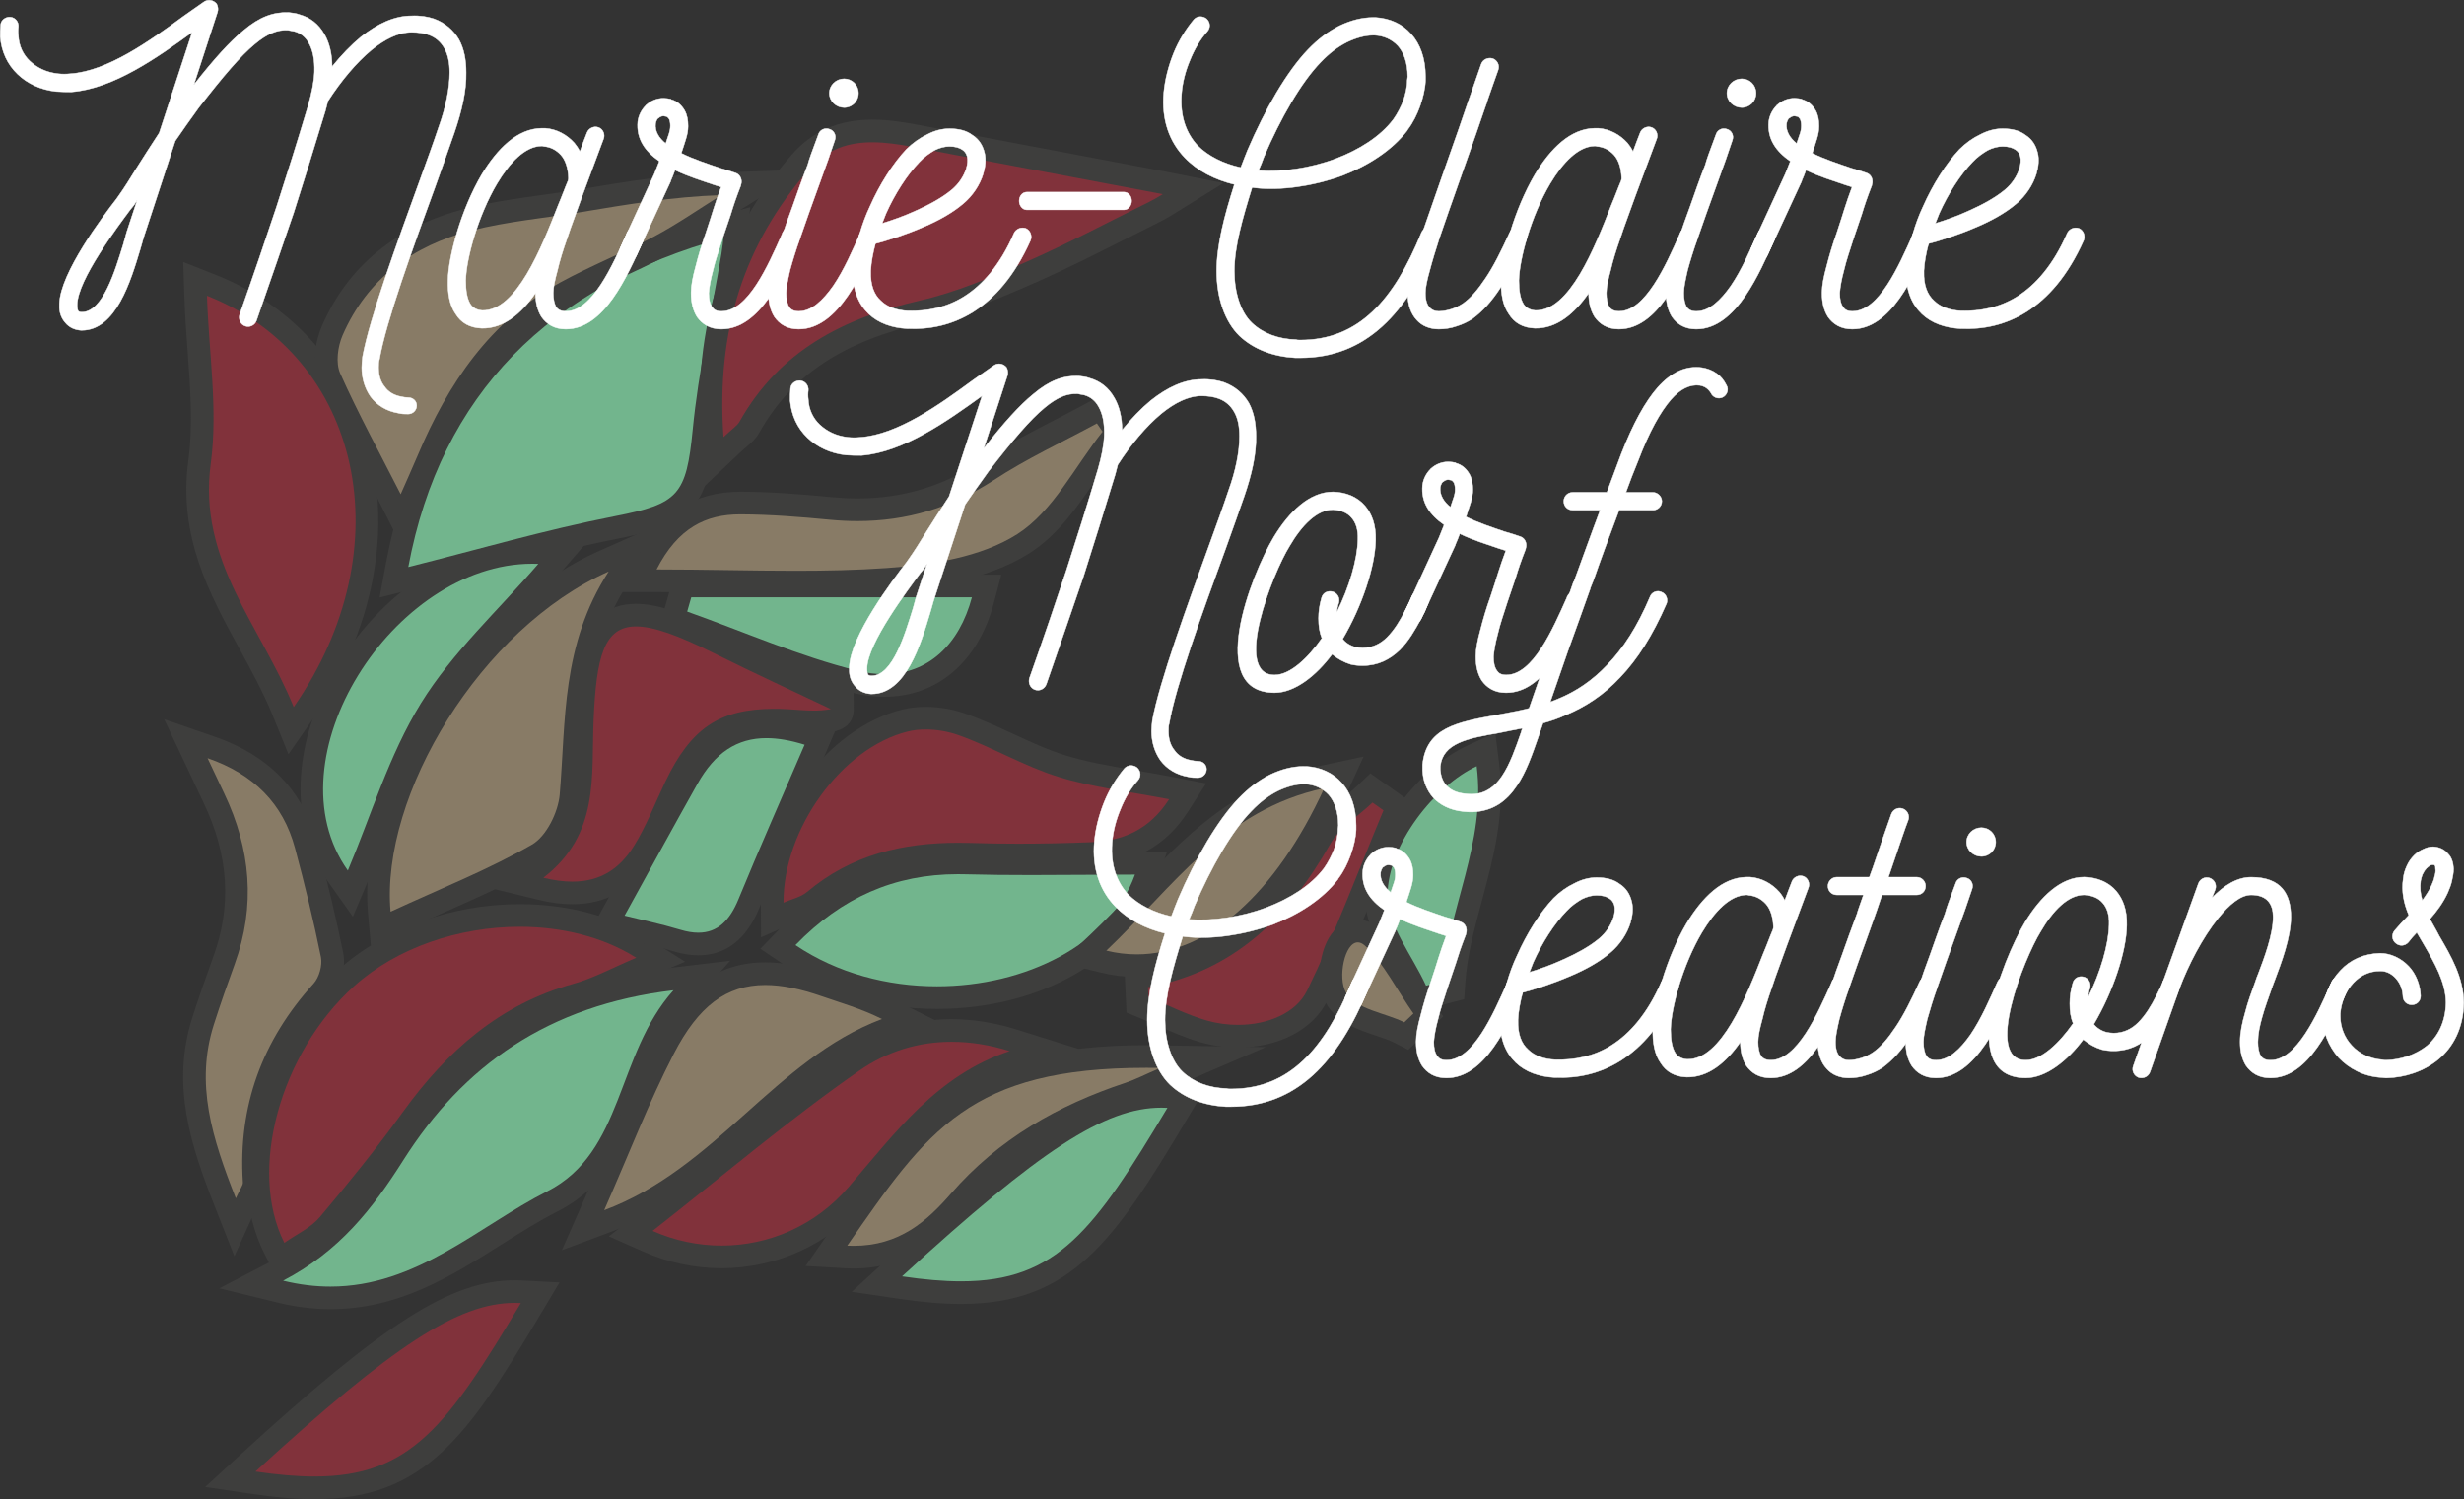 <!-- Generator: Adobe Illustrator 18.1.1, SVG Export Plug-In  -->
<svg version="1.1"
	 xmlns="http://www.w3.org/2000/svg" xmlns:xlink="http://www.w3.org/1999/xlink" xmlns:a="http://ns.adobe.com/AdobeSVGViewerExtensions/3.0/"
	 x="0px" y="0px" width="108.903px" height="66.261px" viewBox="0 0 108.903 66.261" enable-background="new 0 0 108.903 66.261"
	 xml:space="preserve">
<rect x="0" y="0" width="108.903" height="66.261" fill="#333333" stroke="none"/>
<defs>
</defs>
<g>
	<g>
		<path fill="#72B58D" d="M17.554,24.97c1.435-7.679,6.242-12.701,14.289-14.93l0.725-0.201l-0.116,0.912
			c-0.02,0.165-0.042,0.357-0.074,0.548c-0.135,0.806-0.284,1.611-0.433,2.416c-0.323,1.741-0.656,3.542-0.831,5.317
			c-0.306,3.121-0.808,3.68-3.838,4.272c-2.146,0.419-4.294,0.985-6.373,1.533c-0.917,0.241-1.83,0.481-2.736,0.709l-0.756,0.188
			L17.554,24.97z"/>
		<g>
			<path fill="#3E3E3D" d="M31.976,10.522c-0.024,0.183-0.049,0.44-0.091,0.695c-0.434,2.588-1.013,5.162-1.268,7.768
				c-0.285,2.908-0.632,3.282-3.436,3.83c-3.101,0.606-6.145,1.499-9.135,2.248C19.481,17.374,24.328,12.64,31.976,10.522
				 M33.161,9.156l-1.453,0.402c-8.247,2.284-13.174,7.439-14.646,15.32l-0.286,1.532l1.512-0.378
				c0.906-0.227,1.817-0.467,2.732-0.708c2.074-0.546,4.218-1.111,6.351-1.528c3.24-0.633,3.913-1.382,4.239-4.714
				c0.172-1.755,0.504-3.547,0.825-5.279c0.149-0.806,0.299-1.613,0.434-2.421c0.033-0.197,0.057-0.395,0.077-0.565l0.02-0.167
				L33.161,9.156L33.161,9.156z"/>
		</g>
	</g>
	<g>
		<path fill="#81323B" d="M31.479,19.355c-0.339-4.805,0.932-8.789,3.886-12.181c0.811-0.933,1.854-1.386,3.186-1.386
			c0.665,0,1.325,0.108,1.884,0.214l12.438,2.352L51.63,9.023c-0.114,0.07-0.361,0.223-0.62,0.351
			c-0.508,0.251-1.014,0.507-1.521,0.763c-1.293,0.652-2.63,1.327-3.982,1.921c-1.646,0.722-3.137,1.35-4.735,1.713
			c-3.794,0.867-6.155,2.446-7.656,5.121c-0.103,0.184-0.242,0.304-0.434,0.469c-0.096,0.083-0.214,0.185-0.362,0.324l-0.767,0.723
			L31.479,19.355z"/>
		<path fill="#3E3E3D" d="M38.552,6.289c0.583,0,1.185,0.09,1.79,0.204c3.724,0.702,7.448,1.408,11.05,2.089
			c-0.025,0.014-0.306,0.196-0.604,0.343c-1.823,0.902-3.622,1.857-5.482,2.674c-1.507,0.661-3.05,1.32-4.645,1.684
			c-3.383,0.772-6.222,2.227-7.981,5.363c-0.097,0.173-0.295,0.289-0.703,0.674c-0.333-4.717,0.906-8.535,3.765-11.818
			C36.553,6.571,37.522,6.289,38.552,6.289 M38.552,5.289c-1.486,0-2.652,0.509-3.564,1.556c-3.046,3.498-4.357,7.602-4.008,12.545
			l0.149,2.106l1.535-1.45c0.141-0.133,0.255-0.231,0.346-0.31c0.204-0.176,0.396-0.341,0.542-0.602
			c1.426-2.542,3.687-4.046,7.331-4.877c1.64-0.374,3.155-1.011,4.824-1.743c1.369-0.601,2.717-1.281,4.019-1.939
			c0.501-0.253,1.002-0.506,1.505-0.755c0.295-0.146,0.569-0.316,0.659-0.372l2.183-1.355l-2.496-0.495l-3.143-0.595
			c-2.607-0.493-5.257-0.995-7.908-1.494C39.947,5.401,39.257,5.289,38.552,5.289L38.552,5.289z"/>
	</g>
	<g>
		<path fill="#81323B" d="M12.12,55.158c-1.698-3.37-0.241-8.833,3.182-11.929c1.915-1.731,4.781-2.765,7.669-2.765
			c2.039,0,3.912,0.499,5.417,1.445L29.2,42.42l-0.885,0.373c-0.344,0.145-0.663,0.291-0.968,0.431
			c-0.637,0.291-1.239,0.567-1.875,0.743c-2.818,0.784-5.121,2.519-7.246,5.458c-1.035,1.431-2.214,2.923-3.71,4.696
			c-0.325,0.384-0.748,0.645-1.157,0.896c-0.169,0.104-0.341,0.209-0.503,0.324l-0.474,0.333L12.12,55.158z"/>
		<path fill="#3E3E3D" d="M22.97,40.964c1.855,0,3.675,0.441,5.151,1.369c-1.061,0.447-1.893,0.906-2.783,1.153
			c-3.255,0.905-5.587,2.976-7.518,5.646c-1.161,1.606-2.409,3.153-3.687,4.668c-0.398,0.472-1.024,0.752-1.566,1.134
			c-1.627-3.23-0.166-8.406,3.07-11.334C17.53,41.887,20.287,40.964,22.97,40.964 M22.97,39.964c-3.008,0-6,1.082-8.004,2.894
			c-3.637,3.29-5.115,8.909-3.293,12.525l0.522,1.035l0.948-0.668c0.155-0.109,0.317-0.208,0.478-0.307
			c0.422-0.26,0.901-0.554,1.276-0.999c1.505-1.783,2.691-3.284,3.734-4.727c2.055-2.843,4.272-4.517,6.975-5.269
			c0.674-0.187,1.293-0.471,1.949-0.77c0.301-0.138,0.616-0.282,0.955-0.424l1.77-0.746l-1.626-1.022
			C27.069,40.49,25.104,39.964,22.97,39.964L22.97,39.964z"/>
	</g>
	<g>
		<path fill="#72B58D" d="M14.607,57.367c-0.724,0-1.469-0.093-2.213-0.275l-1.29-0.315l1.178-0.613
			c2.306-1.2,3.714-2.926,5.121-5.147c2.892-4.569,6.917-7.103,12.305-7.741l1.312-0.156l-0.88,0.985
			c-1.015,1.136-1.554,2.557-2.076,3.932c-0.743,1.957-1.511,3.981-3.652,5.069c-0.84,0.426-1.645,0.934-2.496,1.471
			C19.739,55.947,17.488,57.367,14.607,57.367C14.606,57.367,14.607,57.367,14.607,57.367z"/>
		<g>
			<path fill="#3E3E3D" d="M29.766,43.77c-2.55,2.855-2.175,7.159-5.581,8.888c-3.045,1.546-5.764,4.209-9.579,4.209
				c-0.662,0-1.358-0.08-2.094-0.261c2.49-1.296,3.956-3.179,5.312-5.323C20.464,47.113,24.222,44.428,29.766,43.77 M32.273,42.465
				l-2.624,0.312c-5.547,0.658-9.69,3.266-12.669,7.971c-1.363,2.153-2.722,3.822-4.929,4.97l-2.356,1.226l2.58,0.632
				c0.784,0.192,1.568,0.289,2.332,0.289c3.025,0,5.338-1.458,7.575-2.869c0.842-0.531,1.637-1.032,2.456-1.448
				c2.313-1.174,3.116-3.291,3.893-5.338c0.529-1.393,1.028-2.709,1.981-3.775L32.273,42.465L32.273,42.465z"/>
		</g>
	</g>
	<g>
		<path fill="#81323B" d="M12.518,31.44c-0.419-1.031-0.962-2.025-1.487-2.985c-1.3-2.378-2.643-4.836-2.212-8.027
			c0.216-1.598,0.097-3.232-0.03-4.964c-0.058-0.787-0.116-1.58-0.141-2.375l-0.025-0.761l0.708,0.279
			c3.141,1.239,5.406,3.692,6.378,6.905c1.164,3.847,0.319,8.229-2.317,12.024l-0.526,0.758L12.518,31.44z"/>
		<path fill="#3E3E3D" d="M9.147,13.072c6.816,2.691,8.728,11.134,3.834,18.18c-1.465-3.604-4.246-6.471-3.667-10.757
			C9.639,18.096,9.229,15.598,9.147,13.072 M8.099,11.582l0.049,1.521c0.026,0.81,0.085,1.618,0.142,2.4
			c0.125,1.703,0.242,3.312,0.033,4.857c-0.453,3.353,0.93,5.885,2.268,8.333c0.518,0.949,1.055,1.93,1.463,2.934l0.695,1.709
			l1.053-1.515c2.724-3.921,3.593-8.461,2.385-12.454c-1.018-3.363-3.388-5.93-6.673-7.227L8.099,11.582L8.099,11.582z"/>
	</g>
	<g>
		<path fill="#887B66" d="M17.263,22.071c-0.259-0.509-0.518-1.008-0.773-1.501c-0.684-1.318-1.33-2.563-1.911-3.865
			c-0.28-0.628-0.149-1.5,0.105-2.086c1.093-2.517,3.122-4.17,6.032-4.914c1.102-0.282,2.241-0.441,3.341-0.596
			c0.528-0.073,1.056-0.147,1.581-0.234l0.176-0.029c1.92-0.319,3.905-0.649,6.05-0.722l1.868-0.062l-1.587,0.987
			c-0.303,0.188-0.603,0.382-0.903,0.575c-0.672,0.434-1.368,0.882-2.093,1.269c-0.653,0.349-1.326,0.661-1.999,0.974
			c-0.716,0.333-1.458,0.677-2.153,1.06c-2.626,1.443-4.557,3.793-6.074,7.395c-0.176,0.418-0.36,0.832-0.539,1.233l-0.643,1.458
			L17.263,22.071z"/>
		<path fill="#3E3E3D" d="M31.88,8.624c-0.986,0.614-1.943,1.282-2.966,1.827c-1.361,0.725-2.806,1.294-4.157,2.036
			c-3.1,1.704-4.957,4.465-6.294,7.639c-0.248,0.589-0.513,1.17-0.754,1.719c-0.942-1.851-1.88-3.565-2.674-5.344
			c-0.205-0.461-0.107-1.188,0.107-1.682c1.089-2.509,3.124-3.971,5.697-4.629c1.592-0.407,3.252-0.55,4.88-0.821
			C27.712,9.037,29.703,8.697,31.88,8.624 M35.581,7.499l-3.734,0.125c-2.176,0.073-4.175,0.405-6.108,0.727l-0.184,0.031
			c-0.521,0.087-1.045,0.16-1.569,0.233C22.872,8.77,21.72,8.931,20.591,9.22c-3.068,0.784-5.21,2.534-6.367,5.2
			c-0.276,0.636-0.469,1.669-0.103,2.488c0.588,1.317,1.238,2.571,1.927,3.898c0.254,0.49,0.511,0.986,0.769,1.492l0.957,1.881
			l0.849-1.932l0.229-0.517c0.176-0.396,0.358-0.804,0.531-1.216c1.471-3.492,3.331-5.764,5.854-7.151
			c0.682-0.375,1.384-0.701,2.127-1.046c0.664-0.308,1.35-0.627,2.018-0.983c0.745-0.397,1.45-0.852,2.132-1.292
			c0.297-0.191,0.593-0.383,0.892-0.569L35.581,7.499L35.581,7.499z"/>
	</g>
	<g>
		<path fill="#887B66" d="M16.764,40.339c-0.495-5.606,4.241-13.012,9.935-15.537l1.532-0.68l-0.91,1.408
			c-1.662,2.572-1.812,5.153-1.97,7.886c-0.034,0.581-0.067,1.16-0.116,1.737c-0.077,0.91-0.65,2.136-1.476,2.611
			c-1.391,0.799-2.853,1.448-4.4,2.135c-0.615,0.273-1.245,0.553-1.888,0.85l-0.645,0.298L16.764,40.339z"/>
		<path fill="#3E3E3D" d="M26.902,25.26c-2.102,3.254-1.888,6.586-2.164,9.852c-0.067,0.788-0.588,1.852-1.228,2.22
			c-1.918,1.103-3.998,1.925-6.248,2.964C16.808,35.148,21.247,27.767,26.902,25.26 M29.561,22.986l-3.065,1.359
			c-5.865,2.601-10.741,10.245-10.23,16.038l0.125,1.416l1.291-0.596c0.641-0.296,1.268-0.574,1.881-0.846
			c1.56-0.692,3.033-1.346,4.446-2.159c1.005-0.578,1.639-1.978,1.726-3.002c0.049-0.582,0.083-1.166,0.117-1.752
			c0.155-2.664,0.3-5.181,1.89-7.642L29.561,22.986L29.561,22.986z"/>
	</g>
	<g>
		<path fill="#81323B" d="M34.128,39.901c-0.021-3.512,2.72-7.275,5.867-8.053c0.282-0.07,0.591-0.105,0.918-0.105
			c0.535,0,1.105,0.098,1.606,0.274c0.708,0.252,1.394,0.568,2.058,0.876c0.797,0.368,1.55,0.716,2.343,0.963
			c1,0.312,2.067,0.494,3.196,0.686c0.533,0.091,1.082,0.185,1.65,0.295l0.723,0.142l-0.397,0.619
			c-0.874,1.364-2.133,2.06-3.848,2.128c-1.069,0.042-2.141,0.065-3.211,0.065c-0.705,0-1.41-0.01-2.114-0.032
			c-0.189-0.006-0.378-0.01-0.565-0.01c-2.675,0-4.698,0.655-6.366,2.061c-0.249,0.209-0.539,0.314-0.82,0.416
			c-0.11,0.04-0.224,0.081-0.336,0.131l-0.697,0.307L34.128,39.901z"/>
		<path fill="#3E3E3D" d="M40.913,32.243c0.492,0,1.001,0.091,1.439,0.246c1.502,0.533,2.902,1.372,4.418,1.845
			c1.505,0.469,3.103,0.644,4.9,0.994c-0.887,1.383-2.088,1.843-3.447,1.897c-1.065,0.042-2.131,0.066-3.197,0.066
			c-0.698,0-1.396-0.01-2.093-0.032c-0.195-0.006-0.388-0.009-0.581-0.009c-2.454,0-4.728,0.526-6.688,2.178
			c-0.267,0.225-0.655,0.304-1.035,0.471c-0.02-3.252,2.571-6.843,5.487-7.565C40.365,32.271,40.636,32.243,40.913,32.243
			 M40.913,31.243c-0.367,0-0.716,0.04-1.038,0.12c-3.351,0.829-6.27,4.82-6.247,8.542l0.009,1.524l1.394-0.616
			c0.102-0.045,0.206-0.082,0.306-0.118c0.306-0.111,0.653-0.237,0.969-0.503c1.572-1.325,3.493-1.942,6.044-1.942
			c0.182,0,0.365,0.003,0.549,0.009c0.687,0.022,1.402,0.033,2.125,0.033c1.026,0,2.115-0.022,3.237-0.067
			c1.89-0.074,3.28-0.845,4.249-2.356l0.795-1.239l-1.445-0.282c-0.573-0.112-1.125-0.206-1.661-0.297
			c-1.113-0.189-2.164-0.368-3.132-0.67c-0.761-0.237-1.5-0.579-2.281-0.94c-0.674-0.311-1.371-0.633-2.1-0.892
			C42.134,31.351,41.504,31.243,40.913,31.243L40.913,31.243z"/>
	</g>
	<g>
		<path fill="#72B58D" d="M41.41,44.095c-2.423,0-4.682-0.659-6.532-1.906l-0.495-0.334l0.416-0.429
			c2.143-2.212,4.609-3.287,7.539-3.287l0.324,0.004c0.968,0.026,1.937,0.034,2.902,0.034c0.775,0,1.549-0.005,2.319-0.011
			c0.764-0.005,1.525-0.01,2.28-0.01h0.708l-0.237,0.667C49.514,41.977,45.807,44.095,41.41,44.095z"/>
		<g>
			<path fill="#3E3E3D" d="M42.337,38.639c0.103,0,0.207,0.001,0.311,0.004c0.975,0.026,1.951,0.034,2.924,0.034
				c1.543,0,3.078-0.02,4.59-0.02c-1.095,3.084-4.839,4.938-8.753,4.938c-2.173,0-4.398-0.571-6.252-1.821
				C37.203,39.663,39.541,38.639,42.337,38.639 M42.337,37.639c-3.073,0-5.656,1.125-7.899,3.439l-0.831,0.858l0.99,0.667
				c1.934,1.303,4.289,1.992,6.811,1.992c4.609,0,8.505-2.252,9.695-5.603l0.474-1.335h-1.416c-0.755,0-1.515,0.005-2.279,0.01
				c-0.767,0.005-1.538,0.01-2.311,0.01c-1.116,0-2.037-0.011-2.897-0.034C42.562,37.641,42.449,37.639,42.337,37.639L42.337,37.639
				z"/>
		</g>
	</g>
	<g>
		<path fill="#81323B" d="M31.891,55.555c-1.121,0-2.215-0.232-3.252-0.69l-0.762-0.337l0.656-0.514
			c0.916-0.718,1.817-1.441,2.715-2.163c2.081-1.671,4.232-3.399,6.451-4.941c1.299-0.903,2.766-1.361,4.358-1.361
			c0.885,0,1.798,0.146,2.714,0.432l1.479,0.463l-1.47,0.489c-2.712,0.902-4.403,2.91-6.194,5.035l-0.697,0.822
			C36.379,54.547,34.193,55.555,31.891,55.555L31.891,55.555z"/>
		<path fill="#3E3E3D" d="M42.057,46.048c0.834,0,1.694,0.137,2.565,0.409c-3.211,1.069-5.065,3.621-7.113,6.007
			c-1.461,1.702-3.517,2.591-5.617,2.591c-1.027,0-2.066-0.213-3.05-0.648c3.08-2.413,6.004-4.905,9.143-7.088
			C39.206,46.471,40.591,46.048,42.057,46.048 M42.057,45.048c-1.697,0-3.26,0.488-4.644,1.451c-2.232,1.552-4.39,3.285-6.477,4.962
			c-0.897,0.72-1.797,1.444-2.712,2.16l-1.312,1.028l1.525,0.674c1.101,0.486,2.263,0.733,3.454,0.733
			c2.448,0,4.772-1.072,6.376-2.94c0.235-0.274,0.468-0.55,0.701-0.827c1.744-2.07,3.391-4.025,5.969-4.883l2.94-0.978l-2.957-0.925
			C43.956,45.201,42.993,45.048,42.057,45.048L42.057,45.048z"/>
	</g>
	<g>
		<path fill="#81323B" d="M25.297,39.467c-0.429,0-0.901-0.062-1.401-0.185l-1.01-0.246l0.823-0.635
			c1.945-1.501,1.972-3.438,2-5.487c0.005-0.36,0.01-0.721,0.025-1.08c0.106-2.542,0.359-4.646,2.378-4.646
			c0.833,0,1.929,0.369,3.664,1.234c1.233,0.615,2.48,1.202,3.646,1.751l1.418,0.671h0.316l0.076,0.49
			c0.005,0.552-0.604,0.562-1.143,0.573c-0.006,0-0.013,0-0.02,0c-0.354,0-0.622-0.019-0.889-0.037
			c-0.148-0.011-0.295-0.021-0.443-0.028c-0.182-0.008-0.357-0.013-0.527-0.013c-2.208,0-3.308,0.742-4.358,2.943
			c-0.135,0.282-0.263,0.568-0.391,0.854c-0.3,0.671-0.609,1.364-1.007,2.008C27.694,38.869,26.661,39.467,25.297,39.467
			L25.297,39.467z"/>
		<path fill="#3E3E3D" d="M28.112,27.689c0.777,0,1.877,0.402,3.44,1.182c1.789,0.892,3.607,1.726,5.168,2.47
			c0.005-0.001,0.009-0.001,0.01-0.001c0.026,0-0.312,0.063-0.65,0.068c-0.029,0-0.058,0.001-0.087,0.001
			c-0.41,0-0.822-0.045-1.232-0.065c-0.19-0.009-0.373-0.014-0.549-0.014c-2.427,0-3.685,0.87-4.81,3.228
			c-0.45,0.943-0.826,1.931-1.372,2.815c-0.627,1.014-1.477,1.594-2.732,1.594c-0.387,0-0.813-0.055-1.283-0.17
			c2.494-1.925,2.116-4.472,2.219-6.942C26.352,29.028,26.694,27.689,28.112,27.689 M28.112,26.689
			c-2.663,0-2.792,3.084-2.877,5.124c-0.015,0.364-0.02,0.729-0.025,1.094c-0.028,2.009-0.052,3.744-1.806,5.098l-1.646,1.27
			l2.019,0.493c0.539,0.132,1.051,0.198,1.52,0.198c1.53,0,2.735-0.696,3.583-2.068c0.415-0.672,0.732-1.381,1.038-2.066
			c0.126-0.282,0.252-0.565,0.385-0.843c0.972-2.037,1.885-2.659,3.908-2.659c0.162,0,0.329,0.004,0.502,0.013
			c0.141,0.007,0.282,0.017,0.424,0.027c0.286,0.02,0.571,0.039,0.856,0.039l0.103-0.001c0.492-0.008,1.644-0.027,1.636-1.076
			l-0.008-0.992l-0.78,0c-0.412-0.196-0.84-0.397-1.28-0.604c-1.194-0.562-2.429-1.143-3.666-1.76
			C30.19,27.074,29.028,26.689,28.112,26.689L28.112,26.689z"/>
	</g>
	<g>
		<path fill="#887B66" d="M26.248,53.292c0.351-0.798,0.678-1.569,0.996-2.318c0.687-1.62,1.334-3.15,2.095-4.625
			c1.179-2.291,2.562-3.312,4.486-3.312c0.773,0,1.64,0.171,2.652,0.522l0.601,0.203c0.682,0.227,1.387,0.46,2.128,0.831
			l1.022,0.512l-1.069,0.403c-2.243,0.847-3.98,2.396-5.82,4.038c-1.898,1.694-3.86,3.445-6.458,4.415l-1.11,0.414L26.248,53.292z"
			/>
		<path fill="#3E3E3D" d="M33.824,43.537c0.733,0,1.554,0.171,2.488,0.495c0.863,0.3,1.744,0.546,2.669,1.008
			c-4.724,1.784-7.325,6.605-12.277,8.452c1.111-2.523,1.977-4.78,3.077-6.916C30.862,44.479,32.1,43.537,33.824,43.537
			 M33.824,42.537c-2.106,0-3.673,1.138-4.931,3.582c-0.768,1.491-1.42,3.029-2.11,4.657c-0.317,0.748-0.643,1.517-0.994,2.313
			l-0.955,2.168l2.22-0.828c2.686-1.002,4.685-2.785,6.617-4.51c1.804-1.609,3.507-3.13,5.663-3.944l2.139-0.808l-2.046-1.022
			c-0.776-0.388-1.501-0.628-2.202-0.861c-0.196-0.065-0.391-0.13-0.586-0.197C35.575,42.717,34.654,42.537,33.824,42.537
			L33.824,42.537z"/>
	</g>
	<g>
		<path fill="#887B66" d="M9.957,53.148c-1.031-2.617-1.883-5.199-0.98-8.024c0.287-0.898,0.601-1.789,0.922-2.677
			c0.864-2.378,0.719-4.72-0.442-7.16l-1.243-2.636l1.123,0.389c2.214,0.766,3.622,2.22,4.185,4.319
			c0.477,1.783,0.854,3.367,1.152,4.845c0.103,0.513-0.092,1.219-0.444,1.606c-2.226,2.454-3.206,5.208-2.997,8.419
			c0.015,0.221-0.074,0.388-0.176,0.581c-0.047,0.09-0.108,0.205-0.18,0.361l-0.488,1.071L9.957,53.148z"/>
		<path fill="#3E3E3D" d="M9.174,33.512c2.035,0.704,3.338,2.006,3.865,3.977c0.427,1.593,0.819,3.198,1.145,4.814
			c0.073,0.361-0.076,0.898-0.324,1.171c-2.27,2.503-3.346,5.407-3.126,8.787c0.009,0.131-0.114,0.27-0.311,0.704
			c-1.049-2.659-1.809-5.062-0.969-7.689c0.285-0.893,0.597-1.777,0.917-2.658c0.938-2.584,0.707-5.092-0.461-7.545
			C9.663,34.553,9.419,34.032,9.174,33.512 M7.256,31.791l1.013,2.148l0.232,0.493c0.168,0.357,0.336,0.714,0.506,1.071
			c1.101,2.313,1.239,4.529,0.424,6.774c-0.392,1.081-0.679,1.912-0.929,2.696c-0.953,2.982-0.075,5.656,0.992,8.36l0.865,2.192
			l0.976-2.145c0.066-0.146,0.123-0.253,0.167-0.336c0.114-0.216,0.256-0.485,0.232-0.846c-0.2-3.068,0.739-5.702,2.869-8.05
			c0.462-0.51,0.699-1.368,0.563-2.041c-0.301-1.49-0.68-3.085-1.159-4.875c-0.608-2.271-2.124-3.84-4.504-4.663L7.256,31.791
			L7.256,31.791z"/>
	</g>
	<g>
		<path fill="#887B66" d="M35.148,25.729c-0.974,0-1.959-0.015-2.961-0.028c-1.035-0.016-2.088-0.03-3.168-0.03h-0.816l0.371-0.728
			c0.942-1.848,2.258-2.708,4.142-2.708c1.426,0.004,2.826,0.126,4.027,0.24c0.391,0.037,0.776,0.057,1.157,0.057
			c2.095,0,3.979-0.567,5.757-1.734c1.019-0.668,2.114-1.234,3.173-1.781c0.473-0.244,0.946-0.488,1.413-0.742l0.397-0.215
			l0.713,1.042l-0.229,0.288c-0.368,0.464-0.711,0.967-1.055,1.469c-0.813,1.19-1.655,2.421-2.839,3.175
			c-1.825,1.162-4.297,1.454-5.998,1.573C38.035,25.69,36.738,25.729,35.148,25.729z"/>
		<path fill="#3E3E3D" d="M48.481,18.714c0.083,0.122,0.167,0.243,0.25,0.365c-1.232,1.55-2.192,3.527-3.771,4.532
			c-1.602,1.019-3.795,1.358-5.764,1.496c-1.335,0.094-2.675,0.122-4.037,0.122c-1.982,0-4.01-0.059-6.14-0.059
			c0.942-1.846,2.183-2.435,3.698-2.435c0.007,0,0.014,0,0.02,0c1.32,0.005,2.642,0.113,3.958,0.239
			c0.407,0.039,0.809,0.058,1.205,0.058c2.154,0,4.149-0.581,6.031-1.816C45.373,20.269,46.959,19.54,48.481,18.714 M48.796,17.404
			l-0.793,0.43c-0.465,0.252-0.936,0.496-1.406,0.739c-1.069,0.552-2.175,1.124-3.215,1.806c-1.694,1.112-3.488,1.652-5.482,1.652
			c-0.361,0-0.734-0.018-1.11-0.054c-1.497-0.143-2.758-0.239-4.049-0.243c-2.088,0-3.589,0.975-4.613,2.981l-0.742,1.454h1.633
			c1.079,0,2.132,0.015,3.166,0.03c1.007,0.015,1.996,0.029,2.974,0.029c1.597,0,2.902-0.039,4.107-0.124
			c1.756-0.123,4.311-0.429,6.231-1.65c1.27-0.809,2.141-2.082,2.983-3.314c0.35-0.512,0.681-0.995,1.034-1.44l0.459-0.578
			l-0.417-0.609l-0.25-0.365L48.796,17.404L48.796,17.404z"/>
	</g>
	<g>
		<path fill="#72B58D" d="M14.966,38.768c-1.574-2.216-1.578-5.354-0.009-8.393c1.839-3.564,5.283-5.959,8.569-5.959
			c0.095,0,0.191,0.002,0.286,0.006l1.034,0.042l-0.675,0.784c-0.543,0.63-1.11,1.242-1.677,1.854
			c-1.297,1.398-2.522,2.72-3.463,4.244c-0.967,1.566-1.647,3.351-2.306,5.075c-0.292,0.764-0.581,1.521-0.89,2.252l-0.349,0.824
			L14.966,38.768z"/>
		<g>
			<path fill="#3E3E3D" d="M23.527,24.917c0.088,0,0.177,0.002,0.265,0.005c-1.765,2.049-3.796,3.908-5.187,6.161
				c-1.42,2.3-2.211,4.988-3.231,7.395C11.875,33.555,17.363,24.917,23.527,24.917 M23.527,23.917c-3.468,0-7.09,2.503-9.013,6.229
				c-1.657,3.21-1.64,6.541,0.046,8.912l1.037,1.46l0.698-1.649c0.315-0.743,0.611-1.519,0.897-2.27
				c0.65-1.703,1.322-3.464,2.264-4.99c0.915-1.482,2.123-2.785,3.403-4.165c0.56-0.604,1.14-1.229,1.691-1.869l1.351-1.568
				l-2.068-0.084C23.731,23.919,23.628,23.917,23.527,23.917L23.527,23.917z"/>
		</g>
	</g>
	<g>
		<path fill="#72B58D" d="M42.475,57.134c-0.785,0-1.661-0.073-2.679-0.225l-1.039-0.153l0.774-0.709
			c6.266-5.743,9.134-7.587,11.802-7.587c0.097,0,0.194,0.003,0.291,0.008l0.829,0.043l-0.426,0.713
			C48.834,54.566,47.095,57.134,42.475,57.134C42.475,57.134,42.475,57.134,42.475,57.134z"/>
		<g>
			<path fill="#3E3E3D" d="M51.333,48.96c0.088,0,0.177,0.002,0.264,0.007c-3.235,5.414-4.875,7.667-9.122,7.667
				c-0.774,0-1.634-0.075-2.607-0.219C45.962,50.831,48.83,48.96,51.333,48.96 M51.333,47.96c-2.815,0-5.765,1.875-12.14,7.718
				l-1.548,1.419l2.077,0.308c1.043,0.155,1.943,0.23,2.753,0.23c4.881,0,6.779-2.796,9.98-8.154l0.851-1.425l-1.657-0.087
				C51.545,47.963,51.439,47.96,51.333,47.96L51.333,47.96z"/>
		</g>
	</g>
	<g>
		<path fill="#81323B" d="M13.897,65.761c-0.785,0-1.661-0.073-2.679-0.225l-1.039-0.153l0.774-0.709
			c6.266-5.743,9.134-7.587,11.801-7.587c0.098,0,0.194,0.003,0.291,0.008l0.829,0.043l-0.426,0.713
			C20.257,63.193,18.518,65.761,13.897,65.761C13.898,65.761,13.898,65.761,13.897,65.761z"/>
		<path fill="#3E3E3D" d="M22.756,57.588c0.088,0,0.177,0.002,0.264,0.007c-3.235,5.414-4.875,7.667-9.122,7.667
			c-0.774,0-1.634-0.075-2.607-0.219C17.385,59.458,20.253,57.588,22.756,57.588 M22.756,56.588c-2.815,0-5.765,1.875-12.14,7.718
			l-1.548,1.419l2.077,0.308c1.043,0.155,1.944,0.23,2.753,0.23c4.881,0,6.779-2.796,9.98-8.154l0.851-1.425l-1.657-0.087
			C22.968,56.59,22.862,56.588,22.756,56.588L22.756,56.588z"/>
	</g>
	<g>
		<path fill="#72B58D" d="M30.865,41.725c-0.287,0-0.601-0.05-0.933-0.15c-0.607-0.182-1.227-0.328-1.785-0.459l-1.294-0.316
			l1.355-2.46c0.746-1.356,1.459-2.654,2.186-3.944c0.859-1.527,1.999-2.27,3.483-2.27c0.558,0,1.158,0.103,1.834,0.313l0.53,0.165
			l-1.11,2.569c-0.697,1.606-1.379,3.178-2.029,4.762C32.607,41.14,31.876,41.725,30.865,41.725
			C30.865,41.725,30.865,41.725,30.865,41.725z"/>
		<g>
			<path fill="#3E3E3D" d="M33.876,32.626c0.51,0,1.07,0.099,1.686,0.291c-1.006,2.341-1.997,4.572-2.923,6.829
				c-0.387,0.945-0.927,1.479-1.774,1.479c-0.238,0-0.5-0.042-0.789-0.129c-0.869-0.261-1.761-0.448-2.471-0.625
				c1.141-2.066,2.169-3.956,3.224-5.831C31.601,33.267,32.577,32.626,33.876,32.626 M33.876,31.626
				c-1.658,0-2.977,0.849-3.919,2.524c-0.728,1.294-1.443,2.595-2.191,3.956l-1.036,1.882L26.1,41.126l1.262,0.315
				c0.214,0.053,0.443,0.108,0.684,0.164c0.543,0.128,1.158,0.273,1.742,0.449c0.379,0.114,0.741,0.171,1.077,0.171
				c1.219,0,2.128-0.707,2.699-2.1c0.648-1.579,1.317-3.121,2.026-4.754c0.295-0.679,0.592-1.364,0.891-2.059l0.438-1.019
				l-1.059-0.33C35.134,31.736,34.485,31.626,33.876,31.626L33.876,31.626z"/>
		</g>
	</g>
	<g>
		<path fill="#81323B" d="M54.716,45.799c-0.524,0-1.041-0.073-1.537-0.217c-0.639-0.185-1.248-0.454-1.836-0.715
			c-0.257-0.113-0.514-0.227-0.773-0.333l-0.294-0.121l-0.056-1.191l0.429-0.079c3.239-0.6,5.69-2.535,7.711-6.091
			c0.329-0.579,0.847-1.005,1.348-1.417c0.208-0.172,0.417-0.343,0.608-0.524l0.298-0.284l1.148,0.815l-0.154,0.368
			c-0.326,0.781-0.643,1.566-0.959,2.352c-0.753,1.866-1.532,3.797-2.431,5.641C57.679,45.111,56.337,45.799,54.716,45.799
			L54.716,45.799z"/>
		<path fill="#3E3E3D" d="M60.661,35.473c0.162,0.115,0.324,0.229,0.486,0.344c-1.111,2.663-2.115,5.378-3.377,7.967
			c-0.485,0.995-1.734,1.515-3.054,1.515c-0.466,0-0.942-0.065-1.396-0.196c-0.879-0.255-1.708-0.681-2.559-1.03
			c-0.007-0.146-0.014-0.292-0.021-0.438c3.827-0.709,6.232-3.128,8.055-6.335C59.208,36.572,60.028,36.076,60.661,35.473
			 M60.567,34.182l-0.596,0.567c-0.182,0.174-0.382,0.337-0.581,0.501c-0.511,0.42-1.09,0.897-1.465,1.555
			c-1.969,3.464-4.242,5.267-7.368,5.846l-0.858,0.159l0.041,0.872l0.008,0.178l0.012,0.26l0.03,0.636l0.59,0.242
			c0.257,0.105,0.512,0.218,0.766,0.33c0.602,0.266,1.224,0.541,1.893,0.735c0.54,0.157,1.103,0.236,1.674,0.236
			c1.814,0,3.329-0.796,3.953-2.077c0.908-1.862,1.69-3.803,2.447-5.68c0.315-0.781,0.63-1.563,0.954-2.34l0.308-0.739l-0.653-0.463
			l-0.243-0.172l-0.243-0.172L60.567,34.182L60.567,34.182z"/>
	</g>
	<g>
		<path fill="#72B58D" d="M39.087,30.298c-0.427,0-0.875-0.058-1.331-0.171c-1.808-0.45-3.575-1.125-5.284-1.777
			c-0.754-0.288-1.508-0.576-2.267-0.847l-0.442-0.156l0.412-1.446h13.431l-0.167,0.628C42.812,28.889,41.185,30.298,39.087,30.298
			C39.086,30.298,39.087,30.298,39.087,30.298z"/>
		<g>
			<path fill="#3E3E3D" d="M42.956,26.401c-0.551,2.075-1.919,3.397-3.869,3.397c-0.382,0-0.785-0.051-1.21-0.156
				c-2.56-0.637-5.008-1.721-7.505-2.61c0.06-0.21,0.12-0.421,0.18-0.631C34.704,26.401,38.856,26.401,42.956,26.401 M44.256,25.401
				h-1.3H30.553h-0.754l-0.207,0.725l-0.06,0.211l-0.12,0.421l-0.258,0.902l0.884,0.314c0.754,0.268,1.503,0.555,2.253,0.841
				c1.724,0.659,3.507,1.34,5.346,1.797c0.496,0.123,0.984,0.186,1.451,0.186c2.339,0,4.147-1.548,4.836-4.141L44.256,25.401
				L44.256,25.401z"/>
		</g>
	</g>
	<g>
		<path fill="#887B66" d="M37.421,55.56l-0.901-0.042l0.513-0.741c3.611-5.216,5.593-8.079,13.636-8.079
			c0.204,0,0.411,0.002,0.623,0.006l2.324,0.04l-2.135,0.919c-0.248,0.107-0.458,0.202-0.644,0.286
			c-0.364,0.164-0.643,0.289-0.932,0.385c-3.186,1.058-5.638,2.612-7.499,4.755c-1.119,1.287-2.461,2.479-4.685,2.479
			C37.721,55.568,37.522,55.565,37.421,55.56z"/>
		<path fill="#3E3E3D" d="M50.673,47.198c0.2,0,0.403,0.002,0.611,0.005c-0.711,0.306-1.112,0.516-1.536,0.656
			c-2.983,0.989-5.621,2.485-7.719,4.9c-1.061,1.221-2.282,2.307-4.307,2.307c-0.091,0-0.183-0.002-0.277-0.007
			C40.997,49.929,42.879,47.198,50.673,47.198 M50.673,46.198c-8.309,0-10.465,3.115-14.039,8.276l-1.027,1.483l1.79,0.103
			c0.11,0.005,0.218,0.008,0.324,0.008c2.432,0,3.924-1.341,5.062-2.652c1.8-2.073,4.181-3.58,7.278-4.607
			c0.324-0.108,0.615-0.239,0.983-0.405c0.183-0.083,0.39-0.176,0.634-0.282l4.264-1.838l-4.643-0.08
			C51.087,46.2,50.878,46.198,50.673,46.198L50.673,46.198z"/>
	</g>
	<g>
		<path fill="#887B66" d="M50.241,42.683c-0.488,0-0.981-0.061-1.465-0.18l-0.889-0.219l0.665-0.63
			c0.656-0.621,1.288-1.288,1.899-1.934c2.142-2.261,4.356-4.598,7.971-5.373l0.976-0.209l-0.416,0.907
			C56.755,39.899,53.569,42.683,50.241,42.683C50.241,42.683,50.242,42.683,50.241,42.683z"/>
		<path fill="#3E3E3D" d="M58.528,34.837c-2.148,4.682-5.16,7.346-8.286,7.346c-0.447,0-0.896-0.055-1.345-0.165
			C51.847,39.222,54.055,35.796,58.528,34.837 M60.268,33.441l-1.95,0.418c-3.766,0.808-6.035,3.202-8.229,5.518
			c-0.607,0.64-1.234,1.302-1.88,1.915l-1.329,1.259l1.777,0.438c0.523,0.129,1.056,0.194,1.585,0.194
			c3.532,0,6.884-2.89,9.195-7.929L60.268,33.441L60.268,33.441z"/>
	</g>
	<g>
		<path fill="#72B58D" d="M62.572,43.773c-0.181-0.399-0.41-0.8-0.639-1.2c-0.549-0.964-1.117-1.96-1.108-3.012
			c0.02-2.483,2.246-5.233,4.23-6.148l0.62-0.286l0.085,0.678c0.266,2.105-0.25,4.024-0.749,5.881
			c-0.342,1.273-0.666,2.476-0.75,3.727l-0.024,0.359l-1.492,0.385L62.572,43.773z"/>
		<g>
			<path fill="#3E3E3D" d="M65.265,33.867c0.429,3.395-1.287,6.331-1.502,9.51c-0.245,0.063-0.49,0.127-0.736,0.19
				c-0.605-1.335-1.713-2.673-1.703-4.003C61.343,37.31,63.435,34.711,65.265,33.867 M66.086,32.387l-1.24,0.571
				c-2.122,0.978-4.5,3.928-4.521,6.598c-0.009,1.186,0.592,2.242,1.174,3.263c0.231,0.406,0.449,0.789,0.618,1.161l0.347,0.766
				l0.814-0.211l0.627-0.162l0.109-0.028l0.699-0.181l0.049-0.72c0.081-1.201,0.398-2.381,0.734-3.63
				c0.511-1.903,1.04-3.87,0.762-6.073L66.086,32.387L66.086,32.387z"/>
		</g>
	</g>
	<g>
		<path fill="#887B66" d="M61.836,45.633c-0.231-0.118-0.528-0.218-0.843-0.323c-0.729-0.243-1.556-0.52-1.941-1.195
			c-0.375-0.658-0.245-1.791,0.107-2.396c0.286-0.493,0.656-0.566,0.852-0.566c0.154,0,0.389,0.045,0.635,0.259
			c0.575,0.502,1.094,1.326,1.596,2.123c0.22,0.35,0.433,0.688,0.637,0.974l0.253,0.353l-0.978,0.936L61.836,45.633z"/>
		<path fill="#3E3E3D" d="M60.011,41.652c0.095,0,0.198,0.042,0.305,0.136c0.768,0.67,1.507,2.105,2.155,3.011
			c-0.136,0.13-0.271,0.26-0.407,0.389c-0.81-0.415-2.146-0.564-2.578-1.322C59.114,43.215,59.427,41.652,60.011,41.652
			 M60.011,40.652c-0.515,0-0.984,0.297-1.285,0.815c-0.427,0.735-0.59,2.051-0.109,2.895c0.48,0.842,1.443,1.164,2.217,1.422
			c0.296,0.099,0.576,0.193,0.774,0.294l0.633,0.325l0.514-0.492l0.407-0.389l0.627-0.599l-0.505-0.705
			c-0.192-0.268-0.4-0.598-0.62-0.948c-0.521-0.828-1.06-1.684-1.691-2.235C60.612,40.718,60.25,40.652,60.011,40.652L60.011,40.652
			z"/>
	</g>
</g>
<g>
	<g>
		<path fill="#FFFFFF" stroke="#FFFFFF" stroke-width="0.02" stroke-miterlimit="10" d="M6.064,8.846
			C6.027,8.921,5.971,8.977,5.934,9.052C5.896,9.108,5.84,9.163,5.765,9.258c-0.542,0.728-2.336,3.102-2.354,4.204v0.037
			c0,0.113,0.018,0.206,0.055,0.261c0.038,0.019,0.075,0.038,0.131,0.038h0.018c0.934,0,1.477-1.85,1.831-2.99
			c0.056-0.206,0.112-0.392,0.15-0.542L6.064,8.846z M20.602,3.203c0.018,0.785-0.187,1.701-0.523,2.672
			c-0.243,0.692-0.523,1.495-0.841,2.373c-0.991,2.709-2.186,5.997-2.467,7.642c-0.037,0.113-0.037,0.224-0.037,0.355
			c0,0.318,0.075,0.617,0.262,0.841c0.15,0.224,0.411,0.392,0.747,0.448c0.075,0.018,0.187,0.038,0.299,0.038
			c0.206,0,0.374,0.149,0.374,0.354c0,0.206-0.168,0.374-0.374,0.374c-0.15,0-0.299,0-0.429-0.038
			c-0.542-0.093-0.953-0.354-1.233-0.728c-0.262-0.374-0.392-0.822-0.392-1.29c0-0.149,0.018-0.317,0.037-0.485
			c0.318-1.719,1.532-5.046,2.523-7.773c0.318-0.879,0.617-1.7,0.841-2.373c0.318-0.878,0.486-1.719,0.486-2.411
			c0-0.43-0.075-0.803-0.243-1.084c-0.15-0.262-0.374-0.467-0.691-0.579c-0.206-0.076-0.468-0.113-0.748-0.113
			c-0.579,0-1.177,0.299-1.775,0.785c-0.673,0.56-1.345,1.363-1.924,2.261c-0.038,0.149-0.075,0.28-0.112,0.429
			c-0.524,1.719-0.953,3.102-1.401,4.503c-0.468,1.364-0.972,2.84-1.644,4.765c-0.075,0.206-0.299,0.317-0.505,0.243
			c-0.206-0.075-0.299-0.299-0.243-0.505c0.654-1.849,1.14-3.288,1.626-4.746c0.467-1.438,0.897-2.802,1.401-4.485
			c0.168-0.579,0.262-1.064,0.281-1.494c0.018-0.562-0.075-0.972-0.243-1.271c-0.15-0.28-0.374-0.449-0.636-0.523
			c-0.093-0.019-0.187-0.038-0.299-0.056c-0.467-0.018-0.897,0.149-1.457,0.616c-0.635,0.524-1.401,1.421-2.485,2.822
			C8.419,5.258,8.082,5.744,7.746,6.23l-1.402,4.278c-0.037,0.15-0.094,0.318-0.15,0.524c-0.41,1.364-1.065,3.569-2.579,3.569H3.598
			H3.579c-0.281-0.019-0.523-0.131-0.691-0.336c-0.168-0.187-0.281-0.448-0.262-0.785v-0.038v-0.019
			C2.663,12.06,4.551,9.556,5.149,8.79c0.075-0.112,0.131-0.187,0.131-0.187C5.467,8.342,5.728,7.93,6.027,7.444
			c0.299-0.467,0.636-1.008,1.009-1.569l1.457-4.448C6.943,2.549,5.018,3.913,3.168,4.062c-0.243,0-0.467,0-0.691-0.018
			c-0.691-0.075-1.271-0.355-1.7-0.766C0.328,2.849,0.066,2.287,0.01,1.633c0-0.169,0-0.355,0.018-0.542
			c0.018-0.205,0.224-0.354,0.43-0.336c0.224,0.019,0.374,0.225,0.355,0.43c-0.018,0.131-0.018,0.262,0,0.392
			c0.019,0.449,0.206,0.841,0.505,1.122c0.318,0.298,0.729,0.504,1.252,0.56c0.168,0.019,0.355,0.019,0.541,0
			C4.756,3.147,6.606,1.82,8.082,0.737c0.336-0.243,0.673-0.468,0.934-0.655c0.187-0.131,0.429-0.075,0.561,0.094
			c0.056,0.112,0.075,0.243,0.037,0.355L8.568,3.745c0.897-1.14,1.589-1.906,2.186-2.392c0.729-0.616,1.327-0.822,2-0.803
			c0.168,0.018,0.336,0.038,0.485,0.094c0.468,0.131,0.841,0.411,1.103,0.878c0.206,0.355,0.336,0.841,0.336,1.42
			c0.411-0.505,0.841-0.954,1.271-1.308c0.729-0.579,1.476-0.934,2.242-0.934c0.374-0.018,0.71,0.038,0.99,0.131
			c0.505,0.187,0.86,0.505,1.103,0.916C20.508,2.157,20.602,2.642,20.602,3.203"/>
		<path fill="#FFFFFF" stroke="#FFFFFF" stroke-width="0.02" stroke-miterlimit="10" d="M24.676,9.052
			c0.168-0.392,0.299-0.766,0.429-1.065c0.019-0.056,0.019-0.094,0.019-0.131c-0.019-0.43-0.131-0.785-0.336-1.009
			c-0.206-0.224-0.467-0.355-0.747-0.374c-0.038-0.019-0.075-0.019-0.112-0.019c-0.729,0.019-1.401,0.729-1.962,1.663
			c-0.841,1.42-1.364,3.326-1.383,4.279c0,0.449,0.056,0.803,0.206,1.046c0.112,0.169,0.28,0.262,0.523,0.28
			C22.826,13.76,23.928,10.958,24.676,9.052 M28.432,10.621l-0.018,0.056c-0.71,1.57-1.719,3.868-3.401,3.868h-0.018
			c-0.505,0-0.841-0.224-1.065-0.542c-0.187-0.298-0.262-0.654-0.262-1.028v-0.018c-0.635,0.915-1.42,1.569-2.373,1.551
			c-0.542-0.019-0.916-0.243-1.159-0.636c-0.262-0.373-0.355-0.897-0.336-1.495c0.019-1.046,0.579-3.12,1.495-4.671
			c0.691-1.14,1.57-2.018,2.635-2.037h0.168c0.505,0.038,0.953,0.28,1.289,0.654c0.094,0.113,0.168,0.224,0.243,0.374
			c0.112-0.317,0.224-0.598,0.318-0.841c0.075-0.187,0.299-0.299,0.505-0.225c0.206,0.076,0.299,0.318,0.224,0.505
			c-0.206,0.541-0.561,1.495-0.934,2.503c-0.243,0.692-0.505,1.364-0.673,1.887c-0.187,0.524-0.336,1.01-0.429,1.42
			c-0.112,0.412-0.187,0.748-0.187,0.991v0.037c0,0.224,0.038,0.448,0.131,0.598c0.075,0.113,0.206,0.187,0.43,0.187
			c1.159,0,2.056-2.017,2.672-3.4l0.018-0.056c0.094-0.206,0.318-0.299,0.524-0.206C28.432,10.191,28.525,10.415,28.432,10.621"/>
		<path fill="#FFFFFF" stroke="#FFFFFF" stroke-width="0.02" stroke-miterlimit="10" d="M29.628,5.558
			c0-0.113-0.018-0.224-0.055-0.299c-0.038-0.056-0.075-0.094-0.131-0.113h-0.018c-0.038,0-0.057-0.018-0.094-0.018
			c-0.094,0-0.168,0.037-0.224,0.094h-0.018c-0.057,0.056-0.094,0.149-0.112,0.243C28.937,5.8,29.123,6.1,29.423,6.342
			c0.056-0.149,0.093-0.298,0.15-0.448C29.609,5.781,29.628,5.67,29.628,5.558 M35.309,10.621l-0.018,0.056
			c-0.692,1.57-1.72,3.868-3.401,3.868h-0.018c-0.505,0-0.841-0.224-1.066-0.542c-0.187-0.298-0.261-0.654-0.261-1.028V12.92
			c0-0.299,0.075-0.692,0.205-1.159c0.113-0.448,0.262-0.953,0.449-1.476c0.168-0.504,0.261-0.803,0.336-1.046
			c0.112-0.337,0.187-0.58,0.336-0.972l-0.299-0.094C31.03,7.987,30.413,7.8,29.834,7.52c-0.056,0.168-0.131,0.336-0.187,0.467
			v0.019l-1.513,3.269c-0.094,0.206-0.318,0.28-0.524,0.187c-0.187-0.093-0.28-0.317-0.187-0.523l1.495-3.251
			c0.075-0.187,0.149-0.373,0.224-0.561c-0.617-0.429-1.028-0.971-0.954-1.756c0.038-0.28,0.168-0.523,0.355-0.71
			c0-0.019,0.018-0.019,0.018-0.019c0.206-0.187,0.467-0.299,0.766-0.299c0.112,0,0.224,0.019,0.317,0.038l0.019,0.019
			c0.28,0.075,0.467,0.262,0.598,0.486c0.112,0.206,0.149,0.429,0.149,0.692c0,0.187-0.037,0.373-0.094,0.56
			c-0.055,0.187-0.131,0.411-0.205,0.635c0.523,0.262,1.158,0.468,1.7,0.654c0.262,0.075,0.505,0.15,0.71,0.224
			c0.206,0.075,0.299,0.318,0.224,0.523v0.019c-0.224,0.579-0.318,0.859-0.448,1.289c-0.094,0.28-0.206,0.598-0.355,1.046
			c-0.168,0.524-0.336,1.01-0.429,1.42c-0.112,0.412-0.168,0.748-0.187,0.991v0.037c0,0.224,0.038,0.448,0.149,0.598
			c0.075,0.113,0.187,0.187,0.411,0.187c1.177,0,2.056-2.017,2.672-3.4l0.019-0.056c0.093-0.206,0.317-0.299,0.523-0.206
			C35.309,10.191,35.402,10.415,35.309,10.621"/>
		<path fill="#FFFFFF" stroke="#FFFFFF" stroke-width="0.02" stroke-miterlimit="10" d="M36.654,4.119
			c0-0.355,0.299-0.636,0.654-0.636c0.355,0,0.635,0.28,0.635,0.636c0,0.355-0.28,0.636-0.635,0.636
			C36.953,4.754,36.654,4.474,36.654,4.119 M38.747,10.621c-0.336,0.747-0.747,1.682-1.27,2.448c-0.58,0.84-1.289,1.476-2.168,1.476
			H35.29c-0.505,0-0.841-0.224-1.064-0.542c-0.187-0.298-0.262-0.654-0.262-1.028V12.92c0-0.299,0.075-0.692,0.206-1.159
			c0.112-0.448,0.261-0.953,0.448-1.476c0.057-0.187,0.206-0.598,0.411-1.159c0.205-0.58,0.429-1.233,0.673-1.85
			c0.018-0.093,0.075-0.243,0.15-0.467l0.317-0.859c0.056-0.206,0.281-0.318,0.486-0.243c0.205,0.056,0.318,0.28,0.243,0.485
			l-0.299,0.878L36.43,7.537c-0.28,0.766-0.505,1.402-0.673,1.869c-0.168,0.468-0.299,0.859-0.392,1.121
			c-0.187,0.524-0.336,1.01-0.448,1.42c-0.093,0.412-0.168,0.748-0.168,0.991v0.037c0,0.224,0.037,0.448,0.131,0.598
			c0.075,0.113,0.206,0.187,0.411,0.187h0.019c0.561,0,1.065-0.485,1.514-1.121c0.486-0.71,0.878-1.626,1.196-2.335
			c0.094-0.206,0.336-0.299,0.524-0.206C38.747,10.173,38.84,10.415,38.747,10.621"/>
		<path fill="#FFFFFF" stroke="#FFFFFF" stroke-width="0.02" stroke-miterlimit="10" d="M38.99,9.874
			c0.429-0.131,0.971-0.318,1.532-0.579c0.542-0.243,1.103-0.543,1.532-0.897c0.318-0.262,0.542-0.598,0.654-0.954
			c0.056-0.187,0.075-0.374,0.038-0.524c-0.038-0.131-0.094-0.224-0.206-0.298c-0.131-0.093-0.318-0.15-0.579-0.15
			c-0.206,0-0.43,0.057-0.654,0.168c-0.224,0.131-0.467,0.299-0.673,0.523c-0.542,0.561-1.084,1.401-1.476,2.28
			C39.101,9.594,39.046,9.724,38.99,9.874 M45.549,10.621c-0.71,1.589-1.589,2.561-2.523,3.158
			c-0.953,0.598-1.943,0.785-2.877,0.747h-0.038h-0.019c-0.673-0.037-1.27-0.243-1.7-0.654c-0.448-0.43-0.71-1.046-0.691-1.887
			v-0.038V11.93c0.018-0.486,0.131-1.028,0.28-1.57c0-0.019,0.019-0.019,0.019-0.038c0.112-0.392,0.262-0.803,0.448-1.196
			c0.43-0.971,1.009-1.887,1.607-2.523c0.28-0.28,0.598-0.504,0.915-0.654c0.318-0.169,0.654-0.262,0.991-0.262
			c0.429,0,0.766,0.093,1.009,0.28c0.299,0.187,0.467,0.468,0.542,0.785c0.075,0.28,0.037,0.617-0.057,0.934
			c-0.149,0.486-0.467,0.972-0.896,1.327c-0.486,0.411-1.103,0.747-1.719,1.009c-0.859,0.373-1.701,0.635-2.149,0.747
			c-0.113,0.43-0.187,0.822-0.206,1.196v0.038c-0.018,0.598,0.15,1.028,0.448,1.289c0.281,0.28,0.71,0.429,1.196,0.448h0.038
			c0.785,0.018,1.644-0.131,2.448-0.636c0.803-0.504,1.588-1.382,2.205-2.802c0.093-0.187,0.318-0.28,0.523-0.206
			C45.549,10.191,45.623,10.435,45.549,10.621"/>
		<path fill="#FFFFFF" stroke="#FFFFFF" stroke-width="0.02" stroke-miterlimit="10" d="M50.015,8.883
			c0,0.206-0.15,0.392-0.336,0.392h-4.298c-0.187,0-0.336-0.187-0.336-0.392c0-0.224,0.149-0.392,0.336-0.392h4.298
			C49.865,8.491,50.015,8.659,50.015,8.883"/>
		<path fill="#FFFFFF" stroke="#FFFFFF" stroke-width="0.02" stroke-miterlimit="10" d="M55.62,7.538
			c1.028,0.075,2.28-0.094,3.419-0.523c1.028-0.392,1.962-0.971,2.542-1.737c0.187-0.262,0.336-0.561,0.448-0.841
			c0.093-0.298,0.168-0.598,0.168-0.897c0-0.037,0.018-0.093,0.018-0.15c0-0.617-0.168-1.065-0.43-1.363
			c-0.261-0.28-0.617-0.449-1.028-0.468h-0.075c-0.355,0-0.747,0.113-1.14,0.299c-0.411,0.206-0.803,0.505-1.158,0.878
			c-0.878,0.897-1.794,2.504-2.523,4.204C55.788,7.146,55.714,7.332,55.62,7.538 M63.543,10.602
			c-1.345,3.251-3.177,5.213-6.073,5.213h-0.224c-0.971-0.055-1.831-0.373-2.466-0.971c-0.635-0.617-1.008-1.663-1.008-2.859
			c0-1.141,0.336-2.43,0.784-3.831c-0.859-0.206-1.626-0.598-2.186-1.178c-0.673-0.691-1.047-1.663-0.934-2.896
			c0.057-0.579,0.206-1.159,0.43-1.719c0.224-0.561,0.542-1.066,0.897-1.495c0.149-0.169,0.392-0.169,0.561-0.038
			c0.168,0.15,0.187,0.393,0.038,0.561c-0.318,0.355-0.579,0.803-0.766,1.27c-0.206,0.486-0.336,0.991-0.374,1.495
			c-0.075,0.99,0.206,1.738,0.71,2.28c0.467,0.467,1.14,0.803,1.906,0.971c0.094-0.261,0.206-0.523,0.299-0.766
			c0.766-1.793,1.738-3.475,2.672-4.447c0.429-0.448,0.896-0.803,1.382-1.047c0.505-0.243,1.009-0.373,1.495-0.373h0.112
			c0.617,0.037,1.177,0.28,1.57,0.729c0.392,0.43,0.636,1.064,0.636,1.887v0.187c-0.019,0.374-0.113,0.748-0.243,1.122
			c-0.131,0.355-0.299,0.71-0.542,1.028l-0.018,0.038c-0.673,0.877-1.719,1.55-2.877,1.999c-1.29,0.467-2.71,0.673-3.868,0.541
			L55.34,8.285c-0.429,1.383-0.785,2.616-0.785,3.7c0,0.953,0.28,1.812,0.766,2.279c0.485,0.467,1.177,0.729,1.962,0.747
			c0.038,0.019,0.112,0.019,0.187,0.019c2.579,0,4.13-1.756,5.344-4.727c0.075-0.206,0.317-0.299,0.505-0.225
			C63.525,10.172,63.618,10.397,63.543,10.602"/>
		<path fill="#FFFFFF" stroke="#FFFFFF" stroke-width="0.02" stroke-miterlimit="10" d="M67.448,10.621
			c-0.392,0.84-0.766,1.551-1.14,2.112c-0.392,0.598-0.785,1.028-1.215,1.345c-0.224,0.15-0.467,0.261-0.71,0.336
			c-0.261,0.094-0.541,0.131-0.785,0.131H63.58c-0.374,0-0.729-0.131-0.972-0.411c-0.243-0.262-0.392-0.654-0.392-1.159v-0.018
			V12.92c0-0.299,0.075-0.71,0.205-1.159c0.112-0.448,0.28-0.953,0.448-1.476c0.505-1.476,1.065-3.046,1.607-4.597l0.411-1.196
			L65,4.175c0.113-0.318,0.262-0.766,0.468-1.345c0.075-0.206,0.299-0.299,0.505-0.243c0.205,0.075,0.317,0.299,0.243,0.505
			c-0.168,0.486-0.355,0.991-0.467,1.327c-0.038,0.112-0.057,0.205-0.112,0.336L65.225,5.95c-0.523,1.494-1.065,2.99-1.607,4.578
			c-0.169,0.524-0.318,1.01-0.43,1.439c-0.112,0.393-0.187,0.747-0.187,0.972v0.037c0,0.299,0.075,0.505,0.187,0.617
			c0.093,0.113,0.243,0.168,0.392,0.168h0.018c0.168,0,0.355-0.038,0.542-0.094c0.168-0.055,0.336-0.131,0.505-0.243
			c0.355-0.242,0.673-0.617,1.009-1.121c0.355-0.523,0.691-1.196,1.065-2.018c0.094-0.187,0.336-0.28,0.542-0.187
			C67.448,10.191,67.542,10.415,67.448,10.621"/>
		<path fill="#FFFFFF" stroke="#FFFFFF" stroke-width="0.02" stroke-miterlimit="10" d="M71.223,9.052
			c0.168-0.392,0.299-0.766,0.429-1.065c0.019-0.056,0.019-0.094,0.019-0.131c-0.019-0.43-0.131-0.785-0.336-1.009
			c-0.206-0.224-0.467-0.355-0.747-0.374c-0.038-0.019-0.075-0.019-0.112-0.019c-0.729,0.019-1.402,0.729-1.962,1.663
			c-0.841,1.42-1.364,3.326-1.383,4.279c0,0.449,0.056,0.803,0.206,1.046c0.112,0.169,0.28,0.262,0.523,0.28
			C69.373,13.76,70.476,10.958,71.223,9.052 M74.979,10.621l-0.019,0.056c-0.71,1.57-1.719,3.868-3.401,3.868h-0.018
			c-0.505,0-0.841-0.224-1.065-0.542c-0.187-0.298-0.262-0.654-0.262-1.028v-0.018c-0.635,0.915-1.42,1.569-2.373,1.551
			c-0.542-0.019-0.916-0.243-1.159-0.636c-0.262-0.373-0.355-0.897-0.336-1.495c0.019-1.046,0.579-3.12,1.495-4.671
			c0.691-1.14,1.57-2.018,2.635-2.037h0.168c0.505,0.038,0.953,0.28,1.289,0.654c0.094,0.113,0.168,0.224,0.243,0.374
			C72.288,6.38,72.4,6.1,72.494,5.856c0.075-0.187,0.299-0.299,0.505-0.225c0.206,0.076,0.299,0.318,0.224,0.505
			c-0.206,0.541-0.561,1.495-0.934,2.503c-0.243,0.692-0.505,1.364-0.673,1.887c-0.187,0.524-0.336,1.01-0.429,1.42
			c-0.112,0.412-0.187,0.748-0.187,0.991v0.037c0,0.224,0.038,0.448,0.131,0.598c0.075,0.113,0.206,0.187,0.43,0.187
			c1.159,0,2.056-2.017,2.672-3.4l0.019-0.056c0.094-0.206,0.318-0.299,0.524-0.206C74.979,10.191,75.072,10.415,74.979,10.621"/>
		<path fill="#FFFFFF" stroke="#FFFFFF" stroke-width="0.02" stroke-miterlimit="10" d="M76.325,4.119
			c0-0.355,0.299-0.636,0.654-0.636c0.355,0,0.635,0.28,0.635,0.636c0,0.355-0.28,0.636-0.635,0.636
			C76.624,4.754,76.325,4.474,76.325,4.119 M78.417,10.621c-0.336,0.747-0.747,1.682-1.27,2.448c-0.58,0.84-1.289,1.476-2.168,1.476
			H74.96c-0.505,0-0.841-0.224-1.064-0.542c-0.187-0.298-0.262-0.654-0.262-1.028V12.92c0-0.299,0.075-0.692,0.206-1.159
			c0.112-0.448,0.261-0.953,0.448-1.476c0.057-0.187,0.206-0.598,0.411-1.159c0.205-0.58,0.429-1.233,0.673-1.85
			c0.018-0.093,0.075-0.243,0.15-0.467l0.317-0.859c0.056-0.206,0.281-0.318,0.486-0.243c0.205,0.056,0.318,0.28,0.243,0.485
			l-0.299,0.878l-0.168,0.467c-0.28,0.766-0.505,1.402-0.673,1.869c-0.168,0.468-0.299,0.859-0.392,1.121
			c-0.187,0.524-0.336,1.01-0.448,1.42c-0.093,0.412-0.168,0.748-0.168,0.991v0.037c0,0.224,0.037,0.448,0.131,0.598
			c0.075,0.113,0.206,0.187,0.411,0.187h0.019c0.561,0,1.065-0.485,1.514-1.121c0.486-0.71,0.878-1.626,1.196-2.335
			c0.094-0.206,0.336-0.299,0.524-0.206C78.417,10.173,78.511,10.415,78.417,10.621"/>
		<path fill="#FFFFFF" stroke="#FFFFFF" stroke-width="0.02" stroke-miterlimit="10" d="M79.613,5.558
			c0-0.113-0.019-0.224-0.055-0.299c-0.038-0.056-0.075-0.094-0.131-0.113h-0.019c-0.038,0-0.057-0.018-0.094-0.018
			c-0.094,0-0.168,0.037-0.224,0.094h-0.019c-0.057,0.056-0.094,0.149-0.112,0.243C78.922,5.8,79.109,6.1,79.408,6.342
			c0.055-0.149,0.093-0.298,0.15-0.448C79.595,5.781,79.613,5.67,79.613,5.558 M85.294,10.621l-0.019,0.056
			c-0.692,1.57-1.72,3.868-3.401,3.868h-0.019c-0.504,0-0.841-0.224-1.065-0.542c-0.187-0.298-0.261-0.654-0.261-1.028V12.92
			c0-0.299,0.075-0.692,0.205-1.159c0.112-0.448,0.262-0.953,0.449-1.476c0.168-0.504,0.261-0.803,0.336-1.046
			c0.112-0.337,0.187-0.58,0.336-0.972l-0.299-0.094C81.015,7.987,80.398,7.8,79.819,7.52c-0.056,0.168-0.131,0.336-0.187,0.467
			v0.019l-1.513,3.269c-0.094,0.206-0.318,0.28-0.524,0.187c-0.187-0.093-0.28-0.317-0.187-0.523l1.496-3.251
			c0.075-0.187,0.149-0.373,0.224-0.561C78.511,6.697,78.1,6.155,78.174,5.37c0.038-0.28,0.168-0.523,0.355-0.71
			c0-0.019,0.018-0.019,0.018-0.019c0.206-0.187,0.467-0.299,0.766-0.299c0.112,0,0.224,0.019,0.317,0.038l0.019,0.019
			c0.28,0.075,0.467,0.262,0.598,0.486c0.112,0.206,0.149,0.429,0.149,0.692c0,0.187-0.037,0.373-0.094,0.56
			c-0.055,0.187-0.131,0.411-0.205,0.635c0.523,0.262,1.159,0.468,1.7,0.654c0.262,0.075,0.505,0.15,0.71,0.224
			c0.206,0.075,0.299,0.318,0.224,0.523v0.019c-0.224,0.579-0.318,0.859-0.448,1.289c-0.094,0.28-0.206,0.598-0.355,1.046
			c-0.168,0.524-0.336,1.01-0.429,1.42c-0.112,0.412-0.168,0.748-0.187,0.991v0.037c0,0.224,0.038,0.448,0.15,0.598
			c0.075,0.113,0.187,0.187,0.411,0.187c1.177,0,2.056-2.017,2.672-3.4l0.019-0.056c0.093-0.206,0.317-0.299,0.523-0.206
			C85.294,10.191,85.388,10.415,85.294,10.621"/>
		<path fill="#FFFFFF" stroke="#FFFFFF" stroke-width="0.02" stroke-miterlimit="10" d="M85.537,9.874
			c0.429-0.131,0.971-0.318,1.532-0.579c0.542-0.243,1.103-0.543,1.533-0.897c0.317-0.262,0.541-0.598,0.654-0.954
			c0.056-0.187,0.075-0.374,0.038-0.524c-0.038-0.131-0.094-0.224-0.206-0.298c-0.131-0.093-0.318-0.15-0.579-0.15
			c-0.206,0-0.43,0.057-0.654,0.168c-0.224,0.131-0.467,0.299-0.673,0.523c-0.542,0.561-1.084,1.401-1.476,2.28
			C85.649,9.594,85.593,9.724,85.537,9.874 M92.096,10.621c-0.71,1.589-1.589,2.561-2.523,3.158
			c-0.953,0.598-1.943,0.785-2.877,0.747h-0.038h-0.019c-0.673-0.037-1.27-0.243-1.7-0.654c-0.448-0.43-0.71-1.046-0.691-1.887
			v-0.038V11.93c0.018-0.486,0.131-1.028,0.28-1.57c0-0.019,0.019-0.019,0.019-0.038c0.112-0.392,0.262-0.803,0.448-1.196
			c0.43-0.971,1.009-1.887,1.607-2.523c0.28-0.28,0.598-0.504,0.915-0.654c0.318-0.169,0.654-0.262,0.991-0.262
			c0.429,0,0.766,0.093,1.009,0.28c0.299,0.187,0.467,0.468,0.541,0.785c0.075,0.28,0.038,0.617-0.056,0.934
			c-0.149,0.486-0.467,0.972-0.896,1.327c-0.486,0.411-1.103,0.747-1.719,1.009c-0.859,0.373-1.701,0.635-2.149,0.747
			c-0.113,0.43-0.187,0.822-0.206,1.196v0.038c-0.018,0.598,0.15,1.028,0.448,1.289c0.281,0.28,0.71,0.429,1.196,0.448h0.038
			c0.785,0.018,1.644-0.131,2.448-0.636c0.803-0.504,1.588-1.382,2.205-2.802c0.093-0.187,0.317-0.28,0.523-0.206
			C92.096,10.191,92.17,10.435,92.096,10.621"/>
		<path fill="#FFFFFF" stroke="#FFFFFF" stroke-width="0.02" stroke-miterlimit="10" d="M40.973,24.919
			c-0.038,0.075-0.093,0.131-0.131,0.206c-0.037,0.056-0.093,0.112-0.168,0.206c-0.541,0.728-2.335,3.102-2.354,4.204v0.037
			c0,0.113,0.018,0.206,0.055,0.261c0.038,0.019,0.075,0.038,0.131,0.038h0.018c0.934,0,1.477-1.85,1.831-2.99
			c0.056-0.206,0.112-0.392,0.149-0.542L40.973,24.919z M55.511,19.276c0.018,0.785-0.187,1.701-0.523,2.672
			c-0.243,0.692-0.524,1.495-0.841,2.373c-0.99,2.709-2.186,5.997-2.467,7.642c-0.037,0.113-0.037,0.224-0.037,0.355
			c0,0.318,0.075,0.617,0.262,0.841c0.149,0.224,0.411,0.392,0.747,0.448c0.075,0.018,0.187,0.038,0.299,0.038
			c0.206,0,0.374,0.149,0.374,0.354c0,0.206-0.168,0.374-0.374,0.374c-0.15,0-0.299,0-0.43-0.038
			c-0.541-0.093-0.952-0.354-1.233-0.728c-0.262-0.374-0.393-0.822-0.393-1.29c0-0.149,0.019-0.317,0.038-0.485
			c0.318-1.719,1.532-5.046,2.523-7.773c0.318-0.879,0.617-1.7,0.841-2.373c0.318-0.878,0.486-1.719,0.486-2.411
			c0-0.43-0.075-0.803-0.243-1.084c-0.15-0.262-0.374-0.467-0.692-0.579c-0.206-0.075-0.467-0.113-0.747-0.113
			c-0.58,0-1.177,0.299-1.775,0.785c-0.673,0.56-1.345,1.363-1.924,2.261c-0.038,0.149-0.075,0.28-0.112,0.429
			c-0.524,1.719-0.953,3.102-1.401,4.503c-0.468,1.364-0.972,2.84-1.644,4.765c-0.075,0.206-0.299,0.317-0.505,0.243
			c-0.206-0.075-0.299-0.299-0.243-0.505c0.654-1.849,1.14-3.288,1.626-4.746c0.467-1.438,0.897-2.802,1.401-4.485
			c0.168-0.579,0.261-1.064,0.28-1.494c0.019-0.562-0.075-0.972-0.243-1.271c-0.15-0.28-0.374-0.448-0.636-0.523
			c-0.093-0.019-0.187-0.038-0.299-0.056c-0.468-0.018-0.897,0.149-1.457,0.616c-0.636,0.524-1.401,1.421-2.485,2.822
			c-0.355,0.486-0.692,0.972-1.028,1.458l-1.401,4.278c-0.037,0.15-0.094,0.318-0.15,0.524c-0.411,1.364-1.065,3.569-2.579,3.569
			h-0.018h-0.018c-0.281-0.019-0.524-0.131-0.692-0.336c-0.168-0.187-0.28-0.448-0.261-0.785v-0.038v-0.019
			c0.037-1.363,1.924-3.868,2.523-4.634c0.075-0.112,0.131-0.187,0.131-0.187c0.187-0.261,0.448-0.673,0.747-1.159
			c0.299-0.467,0.636-1.008,1.009-1.569l1.457-4.448c-1.551,1.122-3.475,2.486-5.325,2.635c-0.243,0-0.467,0-0.691-0.018
			c-0.691-0.075-1.271-0.355-1.7-0.766c-0.448-0.429-0.71-0.991-0.766-1.645c0-0.168,0-0.355,0.018-0.542
			c0.018-0.205,0.224-0.354,0.43-0.336c0.224,0.019,0.374,0.225,0.355,0.43c-0.018,0.131-0.018,0.262,0,0.392
			c0.019,0.449,0.206,0.841,0.505,1.122c0.318,0.298,0.729,0.504,1.252,0.56c0.168,0.019,0.355,0.019,0.542,0
			c1.645-0.112,3.495-1.439,4.971-2.522c0.336-0.243,0.673-0.468,0.934-0.655c0.187-0.131,0.43-0.075,0.561,0.094
			c0.056,0.112,0.075,0.243,0.037,0.355l-1.046,3.214c0.897-1.14,1.588-1.906,2.186-2.392c0.729-0.616,1.326-0.822,1.999-0.803
			c0.169,0.018,0.337,0.038,0.486,0.094c0.467,0.131,0.841,0.411,1.103,0.878c0.206,0.355,0.336,0.841,0.336,1.42
			c0.411-0.505,0.841-0.954,1.271-1.308c0.729-0.579,1.476-0.934,2.242-0.934c0.373-0.018,0.71,0.038,0.99,0.131
			c0.505,0.187,0.86,0.505,1.103,0.916C55.418,18.23,55.511,18.715,55.511,19.276"/>
		<path fill="#FFFFFF" stroke="#FFFFFF" stroke-width="0.02" stroke-miterlimit="10" d="M59.174,26.638
			c-0.057,0.149-0.075,0.299-0.094,0.429c0.561-1.121,0.915-2.354,0.934-3.214c0.019-0.448-0.094-0.766-0.28-0.971
			c-0.187-0.225-0.485-0.336-0.822-0.355c-0.71,0-1.383,0.692-1.925,1.626c-0.729,1.178-2.523,5.68-0.654,5.68
			c0.692,0,1.477-0.747,2.093-1.626c-0.112-0.261-0.15-0.541-0.15-0.877c0-0.28,0.038-0.58,0.131-0.897
			c0.055-0.225,0.262-0.336,0.485-0.281C59.099,26.208,59.23,26.414,59.174,26.638 M63.117,26.675
			c-0.056,0.131-0.094,0.243-0.15,0.374c-0.056,0.093-0.112,0.205-0.168,0.317c-0.262,0.486-0.542,0.972-0.934,1.364
			c-0.429,0.411-0.953,0.692-1.644,0.692c-0.187,0-0.355-0.019-0.523-0.057c-0.299-0.093-0.58-0.243-0.822-0.448
			c-0.691,0.934-1.644,1.7-2.542,1.7c-3.064,0-1.046-5.194-0.037-6.876c0.691-1.14,1.589-1.999,2.616-1.999h0.018
			c0.542,0.018,1.047,0.205,1.401,0.617c0.299,0.354,0.486,0.84,0.468,1.513c-0.019,1.177-0.617,2.953-1.457,4.373
			c0.131,0.168,0.336,0.298,0.56,0.355c0.094,0.019,0.206,0.037,0.318,0.037c0.448,0,0.803-0.187,1.084-0.467
			c0.317-0.317,0.579-0.747,0.785-1.159c0.055-0.094,0.093-0.187,0.149-0.298c0.056-0.094,0.094-0.206,0.15-0.336
			c0.075-0.206,0.317-0.299,0.523-0.206C63.098,26.245,63.21,26.489,63.117,26.675"/>
		<path fill="#FFFFFF" stroke="#FFFFFF" stroke-width="0.02" stroke-miterlimit="10" d="M64.313,21.631
			c0-0.113-0.019-0.224-0.056-0.299c-0.038-0.056-0.075-0.094-0.131-0.113h-0.019c-0.038,0-0.057-0.018-0.094-0.018
			c-0.094,0-0.169,0.037-0.225,0.094h-0.018c-0.057,0.056-0.094,0.149-0.113,0.243c-0.037,0.336,0.15,0.636,0.449,0.878
			c0.056-0.149,0.093-0.298,0.15-0.448C64.294,21.854,64.313,21.743,64.313,21.631 M69.993,26.694l-0.019,0.056
			c-0.691,1.57-1.719,3.868-3.4,3.868h-0.019c-0.505,0-0.841-0.224-1.066-0.542c-0.187-0.298-0.261-0.654-0.261-1.028v-0.056
			c0-0.299,0.075-0.692,0.205-1.159c0.113-0.448,0.261-0.953,0.449-1.476c0.168-0.504,0.262-0.803,0.336-1.046
			c0.112-0.337,0.187-0.58,0.336-0.972l-0.299-0.094c-0.542-0.187-1.159-0.373-1.738-0.654c-0.056,0.168-0.13,0.336-0.187,0.467
			v0.019l-1.513,3.269c-0.094,0.206-0.318,0.28-0.524,0.187c-0.187-0.093-0.28-0.317-0.187-0.523l1.495-3.251
			c0.075-0.187,0.15-0.373,0.225-0.561c-0.617-0.429-1.028-0.971-0.954-1.756c0.038-0.28,0.168-0.523,0.355-0.71
			c0-0.019,0.018-0.019,0.018-0.019c0.206-0.187,0.467-0.299,0.766-0.299c0.113,0,0.224,0.019,0.317,0.038l0.019,0.019
			c0.28,0.075,0.467,0.262,0.598,0.486c0.113,0.206,0.15,0.429,0.15,0.692c0,0.187-0.037,0.373-0.094,0.56
			c-0.056,0.187-0.131,0.411-0.205,0.635c0.522,0.262,1.158,0.468,1.7,0.654c0.262,0.075,0.505,0.15,0.71,0.224
			c0.206,0.075,0.299,0.318,0.225,0.523v0.019c-0.225,0.579-0.318,0.859-0.449,1.289c-0.093,0.28-0.206,0.598-0.355,1.046
			c-0.168,0.524-0.336,1.01-0.429,1.42c-0.112,0.412-0.168,0.748-0.187,0.991v0.037c0,0.224,0.037,0.448,0.149,0.598
			c0.075,0.113,0.187,0.187,0.412,0.187c1.177,0,2.054-2.017,2.671-3.4l0.019-0.056c0.093-0.206,0.317-0.299,0.523-0.206
			C69.993,26.264,70.087,26.489,69.993,26.694"/>
		<path fill="#FFFFFF" stroke="#FFFFFF" stroke-width="0.02" stroke-miterlimit="10" d="M67.284,32.188
			c-0.355,0.075-0.692,0.131-1.028,0.206c-1.401,0.243-2.485,0.449-2.598,1.477v0.168c0.019,0.242,0.095,0.485,0.262,0.672
			c0.187,0.206,0.448,0.336,0.84,0.374c0.094,0.018,0.206,0.018,0.318,0.018c0.598-0.018,1.009-0.354,1.308-0.803
			c0.354-0.523,0.598-1.233,0.84-1.924L67.284,32.188z M76.141,17.557c-0.187,0.094-0.43,0.019-0.523-0.187
			c-0.056-0.094-0.132-0.169-0.206-0.224c-0.076-0.056-0.187-0.093-0.28-0.112c-0.43-0.057-0.86,0.15-1.271,0.617
			c-0.486,0.56-0.971,1.438-1.457,2.709c-0.187,0.449-0.373,0.935-0.542,1.402h1.196c0.206,0,0.392,0.187,0.392,0.392
			c0,0.224-0.187,0.393-0.392,0.393h-1.495c-0.467,1.233-0.878,2.354-1.121,3.065l-0.15,0.373v0.018
			c-0.299,0.841-0.617,1.738-0.991,2.766c-0.261,0.747-0.522,1.494-0.784,2.26c0.131-0.055,0.262-0.093,0.374-0.149
			c0.766-0.318,1.476-0.785,2.149-1.495c0.692-0.71,1.327-1.682,1.887-3.009c0.075-0.206,0.318-0.299,0.505-0.206
			c0.206,0.075,0.299,0.317,0.225,0.505c-0.618,1.42-1.289,2.466-2.038,3.251c-0.747,0.804-1.569,1.327-2.429,1.682
			c-0.318,0.15-0.654,0.262-0.991,0.355l-0.224,0.654c-0.262,0.748-0.524,1.514-0.934,2.112c-0.449,0.673-1.047,1.122-1.943,1.159
			c-0.15,0-0.281,0-0.411-0.019c-0.599-0.056-1.047-0.299-1.346-0.617c-0.299-0.336-0.448-0.766-0.467-1.196v-0.261
			c0.168-1.626,1.514-1.869,3.251-2.187c0.467-0.094,0.953-0.168,1.457-0.299c0.318-0.934,0.654-1.868,0.972-2.803
			c0.299-0.804,0.635-1.756,0.99-2.784l0.019-0.018l0.131-0.355c0.243-0.654,0.598-1.663,1.028-2.802h-1.215
			c-0.224,0-0.393-0.169-0.393-0.393c0-0.206,0.169-0.392,0.393-0.392h1.514c0.205-0.561,0.43-1.14,0.635-1.7
			c0.523-1.345,1.065-2.317,1.607-2.934c0.617-0.692,1.27-0.972,1.962-0.878c0.224,0.038,0.448,0.113,0.654,0.262
			c0.168,0.113,0.317,0.299,0.429,0.524C76.421,17.221,76.328,17.463,76.141,17.557"/>
		<path fill="#FFFFFF" stroke="#FFFFFF" stroke-width="0.02" stroke-miterlimit="10" d="M52.555,40.638
			c1.028,0.075,2.279-0.094,3.42-0.523c1.027-0.392,1.962-0.971,2.541-1.737c0.187-0.262,0.336-0.561,0.448-0.841
			c0.094-0.298,0.169-0.598,0.169-0.897c0-0.037,0.018-0.093,0.018-0.15c0-0.617-0.168-1.065-0.43-1.363
			c-0.261-0.28-0.617-0.449-1.028-0.468h-0.075c-0.354,0-0.747,0.113-1.14,0.299c-0.411,0.206-0.803,0.505-1.159,0.878
			c-0.878,0.897-1.793,2.504-2.523,4.204C52.723,40.246,52.648,40.432,52.555,40.638 M60.477,43.702
			c-1.345,3.251-3.176,5.213-6.073,5.213H54.18c-0.972-0.055-1.831-0.373-2.466-0.971c-0.635-0.617-1.009-1.663-1.009-2.859
			c0-1.141,0.336-2.43,0.784-3.831c-0.859-0.206-1.626-0.598-2.186-1.177c-0.673-0.691-1.047-1.663-0.934-2.896
			c0.055-0.579,0.205-1.159,0.429-1.719c0.224-0.561,0.541-1.066,0.897-1.495c0.15-0.169,0.392-0.169,0.561-0.038
			c0.168,0.15,0.187,0.393,0.037,0.561c-0.317,0.355-0.579,0.803-0.766,1.27c-0.205,0.486-0.336,0.991-0.373,1.495
			c-0.075,0.99,0.206,1.738,0.71,2.28c0.468,0.467,1.141,0.803,1.907,0.971c0.093-0.261,0.205-0.523,0.298-0.766
			c0.766-1.793,1.738-3.475,2.672-4.447c0.429-0.448,0.897-0.803,1.384-1.047c0.504-0.243,1.008-0.373,1.494-0.373h0.113
			c0.617,0.037,1.177,0.28,1.57,0.729c0.392,0.43,0.635,1.064,0.635,1.887v0.187c-0.019,0.374-0.112,0.748-0.243,1.122
			c-0.131,0.355-0.299,0.71-0.542,1.028l-0.018,0.038c-0.673,0.877-1.719,1.55-2.877,1.999c-1.289,0.467-2.71,0.673-3.868,0.541
			l-0.113-0.018c-0.43,1.383-0.785,2.616-0.785,3.7c0,0.953,0.281,1.812,0.766,2.279c0.486,0.467,1.178,0.729,1.962,0.747
			c0.038,0.019,0.113,0.019,0.187,0.019c2.58,0,4.13-1.756,5.345-4.727c0.075-0.206,0.317-0.299,0.505-0.225
			C60.459,43.272,60.552,43.497,60.477,43.702"/>
		<path fill="#FFFFFF" stroke="#FFFFFF" stroke-width="0.02" stroke-miterlimit="10" d="M61.673,38.658
			c0-0.113-0.018-0.224-0.056-0.299c-0.038-0.056-0.075-0.094-0.131-0.113h-0.019c-0.038,0-0.055-0.018-0.094-0.018
			c-0.094,0-0.168,0.037-0.224,0.094h-0.018c-0.055,0.056-0.094,0.149-0.112,0.243c-0.038,0.336,0.149,0.636,0.448,0.878
			c0.056-0.149,0.093-0.298,0.15-0.448C61.655,38.881,61.673,38.77,61.673,38.658 M67.353,43.721l-0.018,0.056
			c-0.692,1.57-1.719,3.868-3.401,3.868h-0.019c-0.505,0-0.841-0.224-1.064-0.542c-0.188-0.298-0.262-0.654-0.262-1.027V46.02
			c0-0.299,0.075-0.692,0.206-1.159c0.112-0.448,0.261-0.953,0.448-1.476c0.168-0.504,0.262-0.803,0.336-1.046
			c0.112-0.337,0.187-0.58,0.336-0.972l-0.299-0.094c-0.542-0.187-1.159-0.373-1.738-0.654c-0.056,0.168-0.131,0.336-0.187,0.467
			v0.019l-1.514,3.269c-0.094,0.206-0.317,0.28-0.524,0.187c-0.187-0.093-0.28-0.317-0.187-0.523l1.495-3.251
			c0.075-0.187,0.15-0.373,0.224-0.561c-0.617-0.429-1.028-0.971-0.953-1.756c0.037-0.28,0.169-0.523,0.355-0.71
			c0-0.019,0.018-0.019,0.018-0.019c0.206-0.187,0.468-0.299,0.766-0.299c0.113,0,0.225,0.019,0.318,0.038l0.018,0.019
			c0.28,0.075,0.468,0.262,0.599,0.486c0.112,0.206,0.149,0.429,0.149,0.692c0,0.187-0.038,0.373-0.093,0.56
			c-0.056,0.187-0.132,0.411-0.206,0.635c0.523,0.262,1.159,0.468,1.7,0.654c0.262,0.075,0.505,0.15,0.711,0.224
			c0.205,0.075,0.299,0.318,0.224,0.523v0.019c-0.224,0.579-0.317,0.859-0.449,1.289c-0.093,0.28-0.205,0.598-0.354,1.046
			c-0.169,0.524-0.336,1.01-0.43,1.42c-0.112,0.412-0.169,0.748-0.187,0.991v0.038c0,0.224,0.037,0.448,0.149,0.597
			c0.076,0.113,0.188,0.187,0.412,0.187c1.177,0,2.055-2.017,2.672-3.4l0.019-0.056c0.094-0.206,0.317-0.299,0.523-0.206
			C67.353,43.291,67.447,43.515,67.353,43.721"/>
		<path fill="#FFFFFF" stroke="#FFFFFF" stroke-width="0.02" stroke-miterlimit="10" d="M67.597,42.974
			c0.429-0.131,0.971-0.318,1.532-0.579c0.542-0.243,1.103-0.542,1.532-0.897c0.318-0.262,0.543-0.598,0.654-0.954
			c0.056-0.187,0.075-0.374,0.038-0.524c-0.038-0.131-0.094-0.224-0.206-0.298c-0.131-0.093-0.318-0.15-0.579-0.15
			c-0.206,0-0.43,0.057-0.654,0.168c-0.225,0.131-0.468,0.299-0.673,0.523c-0.543,0.561-1.085,1.401-1.477,2.28
			C67.709,42.694,67.653,42.824,67.597,42.974 M74.155,43.721c-0.71,1.589-1.589,2.561-2.523,3.158
			c-0.953,0.598-1.943,0.785-2.877,0.747h-0.038h-0.019c-0.673-0.037-1.27-0.243-1.7-0.654c-0.449-0.43-0.711-1.046-0.692-1.887
			v-0.038V45.03c0.018-0.486,0.131-1.028,0.28-1.57c0-0.019,0.019-0.019,0.019-0.038c0.112-0.392,0.261-0.803,0.448-1.196
			c0.43-0.971,1.01-1.887,1.608-2.523c0.28-0.28,0.598-0.504,0.916-0.654c0.317-0.169,0.654-0.262,0.99-0.262
			c0.43,0,0.766,0.093,1.009,0.28c0.299,0.187,0.467,0.468,0.542,0.785c0.075,0.28,0.038,0.617-0.056,0.934
			c-0.15,0.486-0.468,0.972-0.897,1.327c-0.485,0.411-1.103,0.747-1.719,1.009c-0.859,0.373-1.7,0.635-2.149,0.747
			c-0.112,0.43-0.187,0.822-0.205,1.196v0.038c-0.019,0.598,0.149,1.028,0.448,1.289c0.28,0.28,0.71,0.429,1.196,0.448h0.037
			c0.785,0.018,1.645-0.131,2.448-0.636c0.803-0.504,1.589-1.382,2.205-2.802c0.093-0.187,0.318-0.28,0.523-0.206
			C74.155,43.291,74.23,43.535,74.155,43.721"/>
		<path fill="#FFFFFF" stroke="#FFFFFF" stroke-width="0.02" stroke-miterlimit="10" d="M77.93,42.152
			c0.169-0.392,0.299-0.766,0.43-1.065c0.019-0.056,0.019-0.094,0.019-0.131c-0.019-0.43-0.131-0.785-0.336-1.009
			c-0.206-0.224-0.468-0.355-0.747-0.374c-0.038-0.019-0.075-0.019-0.113-0.019c-0.729,0.019-1.401,0.729-1.962,1.663
			c-0.841,1.42-1.364,3.326-1.383,4.279c0,0.449,0.057,0.803,0.205,1.046c0.113,0.169,0.281,0.262,0.524,0.28
			C76.08,46.86,77.182,44.058,77.93,42.152 M81.686,43.721l-0.019,0.056c-0.71,1.57-1.719,3.868-3.401,3.868h-0.018
			c-0.505,0-0.841-0.224-1.066-0.542c-0.187-0.298-0.262-0.654-0.262-1.027v-0.019c-0.635,0.915-1.42,1.569-2.373,1.551
			c-0.542-0.019-0.916-0.243-1.159-0.636c-0.261-0.373-0.355-0.896-0.336-1.495c0.019-1.046,0.579-3.12,1.495-4.671
			c0.691-1.14,1.57-2.018,2.635-2.037h0.168c0.505,0.038,0.953,0.28,1.289,0.654c0.094,0.113,0.169,0.224,0.243,0.374
			c0.113-0.317,0.225-0.598,0.318-0.841c0.074-0.187,0.298-0.299,0.504-0.225c0.206,0.076,0.299,0.318,0.224,0.505
			c-0.205,0.542-0.561,1.495-0.934,2.503c-0.243,0.692-0.505,1.364-0.673,1.887c-0.187,0.524-0.336,1.01-0.429,1.42
			c-0.113,0.412-0.187,0.748-0.187,0.991v0.038c0,0.224,0.038,0.448,0.131,0.597c0.076,0.113,0.206,0.187,0.43,0.187
			c1.159,0,2.056-2.017,2.672-3.4l0.019-0.056c0.093-0.206,0.317-0.299,0.523-0.206C81.686,43.291,81.779,43.515,81.686,43.721"/>
		<path fill="#FFFFFF" stroke="#FFFFFF" stroke-width="0.02" stroke-miterlimit="10" d="M85.573,43.721
			c-0.392,0.84-0.766,1.551-1.14,2.112c-0.392,0.598-0.785,1.028-1.215,1.345c-0.224,0.15-0.467,0.261-0.71,0.336
			c-0.262,0.094-0.542,0.131-0.785,0.131h-0.018c-0.373,0-0.729-0.131-0.972-0.411c-0.243-0.262-0.392-0.654-0.392-1.158v-0.019
			V46.02c0-0.299,0.075-0.692,0.206-1.159c0.113-0.448,0.261-0.953,0.449-1.476c0.055-0.187,0.205-0.598,0.41-1.159
			c0.206-0.58,0.43-1.214,0.673-1.85c0.019-0.093,0.131-0.392,0.28-0.822h-1.177c-0.225,0-0.392-0.168-0.392-0.392
			c0-0.205,0.168-0.392,0.392-0.392h1.439c0.055-0.131,0.093-0.281,0.149-0.411c0.355-1.028,0.729-2.13,0.822-2.373
			c0.075-0.206,0.299-0.318,0.505-0.243c0.205,0.074,0.317,0.299,0.243,0.504c-0.093,0.225-0.468,1.327-0.822,2.373
			c-0.019,0.057-0.037,0.094-0.056,0.15h1.252c0.224,0,0.392,0.187,0.392,0.392c0,0.225-0.169,0.392-0.392,0.392h-1.533
			c-0.169,0.524-0.317,0.916-0.373,1.084c-0.262,0.748-0.505,1.402-0.673,1.869c-0.169,0.468-0.299,0.859-0.393,1.121
			c-0.187,0.524-0.336,1.01-0.448,1.42c-0.094,0.412-0.168,0.748-0.168,0.991v0.038c0,0.299,0.074,0.504,0.187,0.616
			c0.093,0.113,0.243,0.168,0.392,0.168h0.018c0.168,0,0.355-0.038,0.542-0.094c0.168-0.055,0.336-0.131,0.504-0.243
			c0.355-0.242,0.673-0.617,1.009-1.121c0.355-0.523,0.692-1.196,1.066-2.018c0.093-0.187,0.336-0.28,0.542-0.187
			C85.573,43.291,85.666,43.515,85.573,43.721"/>
		<path fill="#FFFFFF" stroke="#FFFFFF" stroke-width="0.02" stroke-miterlimit="10" d="M86.918,37.219
			c0-0.355,0.299-0.636,0.654-0.636c0.355,0,0.636,0.28,0.636,0.636c0,0.355-0.28,0.636-0.636,0.636
			C87.218,37.854,86.918,37.574,86.918,37.219 M89.011,43.721c-0.336,0.747-0.747,1.682-1.27,2.448
			c-0.58,0.84-1.289,1.476-2.168,1.476h-0.018c-0.505,0-0.841-0.224-1.065-0.542c-0.187-0.298-0.262-0.654-0.262-1.027V46.02
			c0-0.299,0.075-0.692,0.206-1.159c0.112-0.448,0.261-0.953,0.448-1.476c0.055-0.187,0.205-0.598,0.411-1.159
			c0.206-0.58,0.43-1.233,0.673-1.85c0.019-0.093,0.075-0.243,0.15-0.467l0.317-0.859c0.056-0.206,0.28-0.318,0.486-0.243
			c0.206,0.056,0.317,0.28,0.243,0.485l-0.299,0.878l-0.168,0.467c-0.28,0.766-0.505,1.402-0.673,1.869
			c-0.168,0.468-0.299,0.859-0.392,1.121c-0.187,0.524-0.336,1.01-0.449,1.42c-0.093,0.412-0.168,0.748-0.168,0.991v0.038
			c0,0.224,0.038,0.448,0.131,0.597c0.075,0.113,0.206,0.187,0.411,0.187h0.018c0.56,0,1.065-0.485,1.513-1.121
			c0.486-0.71,0.879-1.626,1.196-2.335c0.094-0.206,0.336-0.299,0.524-0.206C89.011,43.273,89.105,43.515,89.011,43.721"/>
		<path fill="#FFFFFF" stroke="#FFFFFF" stroke-width="0.02" stroke-miterlimit="10" d="M92.375,43.665
			c-0.056,0.149-0.075,0.299-0.093,0.429c0.56-1.121,0.915-2.354,0.934-3.214c0.019-0.448-0.094-0.766-0.28-0.971
			c-0.187-0.225-0.486-0.336-0.822-0.355c-0.71,0-1.383,0.692-1.924,1.626c-0.729,1.178-2.523,5.68-0.655,5.68
			c0.692,0,1.476-0.747,2.093-1.626c-0.112-0.261-0.149-0.541-0.149-0.877c0-0.28,0.037-0.58,0.131-0.897
			c0.056-0.225,0.261-0.336,0.486-0.281C92.299,43.235,92.431,43.441,92.375,43.665 M96.317,43.702
			c-0.055,0.131-0.093,0.243-0.149,0.374c-0.057,0.093-0.113,0.205-0.169,0.317c-0.261,0.486-0.542,0.972-0.934,1.364
			c-0.43,0.411-0.954,0.692-1.645,0.692c-0.187,0-0.355-0.019-0.523-0.057c-0.299-0.093-0.58-0.243-0.822-0.448
			c-0.691,0.934-1.645,1.7-2.542,1.7c-3.065,0-1.046-5.194-0.037-6.876c0.692-1.14,1.588-2,2.616-2h0.019
			c0.542,0.018,1.047,0.205,1.401,0.617c0.299,0.354,0.485,0.84,0.467,1.513c-0.018,1.177-0.616,2.953-1.457,4.373
			c0.131,0.168,0.336,0.298,0.561,0.355c0.093,0.019,0.205,0.037,0.317,0.037c0.448,0,0.803-0.187,1.084-0.467
			c0.318-0.317,0.579-0.747,0.785-1.159c0.057-0.094,0.094-0.187,0.15-0.298c0.056-0.094,0.094-0.206,0.15-0.336
			c0.075-0.206,0.317-0.299,0.523-0.206C96.299,43.272,96.411,43.516,96.317,43.702"/>
		<path fill="#FFFFFF" stroke="#FFFFFF" stroke-width="0.02" stroke-miterlimit="10" d="M103.773,43.721l-0.037,0.056
			c-0.691,1.57-1.7,3.868-3.382,3.868h-0.019c-0.505,0-0.841-0.224-1.066-0.542c-0.187-0.298-0.261-0.654-0.261-1.027V46.02
			c0-0.392,0.094-0.822,0.224-1.27c0.112-0.448,0.28-0.897,0.449-1.364c0.037-0.112,0.074-0.224,0.131-0.355
			c0.262-0.691,0.654-1.719,0.654-2.503c0-0.542-0.243-0.972-0.971-0.972c-0.468,0-0.972,0.43-1.457,1.028
			c-0.71,0.878-1.327,2.093-1.7,3.083c-0.617,1.756-1.159,3.288-1.308,3.7c-0.075,0.224-0.299,0.318-0.504,0.261
			c-0.206-0.074-0.318-0.298-0.243-0.504c0.15-0.411,0.673-1.925,1.308-3.681v-0.037c0-0.019,0.018-0.019,0.018-0.038
			c0-0.018,0.019-0.037,0.019-0.055c0.467-1.289,1.008-2.803,1.533-4.26c0.075-0.206,0.298-0.318,0.504-0.243
			c0.206,0.074,0.317,0.299,0.243,0.504c-0.057,0.131-0.094,0.243-0.15,0.373c0.542-0.56,1.121-0.915,1.738-0.915
			c1.346,0,1.756,0.766,1.756,1.756c0,0.916-0.429,2.037-0.71,2.784c-0.056,0.131-0.094,0.261-0.131,0.355
			c-0.15,0.43-0.318,0.878-0.43,1.289c-0.112,0.392-0.187,0.766-0.187,1.084v0.038c0,0.224,0.038,0.448,0.131,0.597
			c0.075,0.113,0.205,0.187,0.411,0.187h0.019c1.159,0,2.055-2.017,2.672-3.4l0.019-0.056c0.094-0.206,0.317-0.299,0.523-0.206
			C103.773,43.291,103.866,43.515,103.773,43.721"/>
		<path fill="#FFFFFF" stroke="#FFFFFF" stroke-width="0.02" stroke-miterlimit="10" d="M107.473,39.124
			c0.056-0.131,0.112-0.261,0.131-0.392c0.037-0.112,0.056-0.224,0.037-0.336c0-0.075,0-0.131-0.037-0.15
			c0-0.018-0.019-0.018-0.056-0.018c-0.038-0.018-0.075,0-0.131,0.018c-0.056,0.038-0.113,0.075-0.169,0.131
			c-0.055,0.057-0.112,0.131-0.149,0.224l-0.019,0.019c-0.038,0.093-0.075,0.205-0.094,0.317c-0.037,0.28-0.019,0.561,0.075,0.859
			C107.211,39.591,107.361,39.368,107.473,39.124 M108.893,44.301v0.019v0.018c-0.019,1.103-0.467,1.944-1.121,2.486
			c-0.655,0.542-1.495,0.803-2.298,0.822h-0.019c-0.075,0-0.131-0.019-0.187-0.019c-0.785-0.038-1.439-0.392-1.906-0.878
			c-0.449-0.505-0.71-1.159-0.71-1.831V44.75c0.055-0.692,0.317-1.365,0.784-1.85c0.43-0.468,1.028-0.747,1.756-0.766
			c0.449,0,0.916,0.206,1.271,0.579c0.299,0.318,0.504,0.785,0.523,1.308c0,0.224-0.169,0.392-0.392,0.392
			c-0.224,0-0.392-0.168-0.392-0.392c-0.018-0.318-0.131-0.579-0.318-0.785c-0.187-0.206-0.429-0.318-0.673-0.318
			c-0.504,0-0.896,0.206-1.196,0.524c-0.336,0.354-0.542,0.859-0.58,1.363v0.113c0,0.486,0.187,0.953,0.505,1.289
			c0.317,0.355,0.803,0.598,1.364,0.636c0.056,0.018,0.093,0.018,0.15,0.018h0.019c0.616-0.018,1.27-0.224,1.793-0.635
			c0.486-0.411,0.822-1.047,0.84-1.906v-0.019c-0.018-0.897-0.504-1.738-0.971-2.542c-0.112-0.187-0.206-0.355-0.318-0.542
			c-0.13,0.132-0.261,0.281-0.373,0.43c-0.15,0.169-0.392,0.187-0.561,0.038c-0.168-0.132-0.187-0.374-0.056-0.542
			c0.206-0.243,0.411-0.468,0.617-0.673l0.019-0.018c-0.224-0.524-0.336-1.064-0.243-1.644c0.019-0.187,0.075-0.355,0.15-0.523
			c0-0.019,0.018-0.019,0.018-0.038c0.075-0.168,0.187-0.317,0.318-0.448c0.112-0.113,0.261-0.206,0.393-0.262
			c0.149-0.075,0.298-0.112,0.448-0.112c0.262,0.018,0.486,0.112,0.654,0.318c0.149,0.149,0.224,0.373,0.242,0.654
			c0,0.169-0.037,0.355-0.074,0.523c-0.038,0.188-0.113,0.374-0.187,0.542c-0.206,0.449-0.486,0.822-0.785,1.159
			c0.131,0.243,0.28,0.486,0.411,0.747C108.332,42.263,108.874,43.198,108.893,44.301"/>
	</g>
</g>
</svg>
